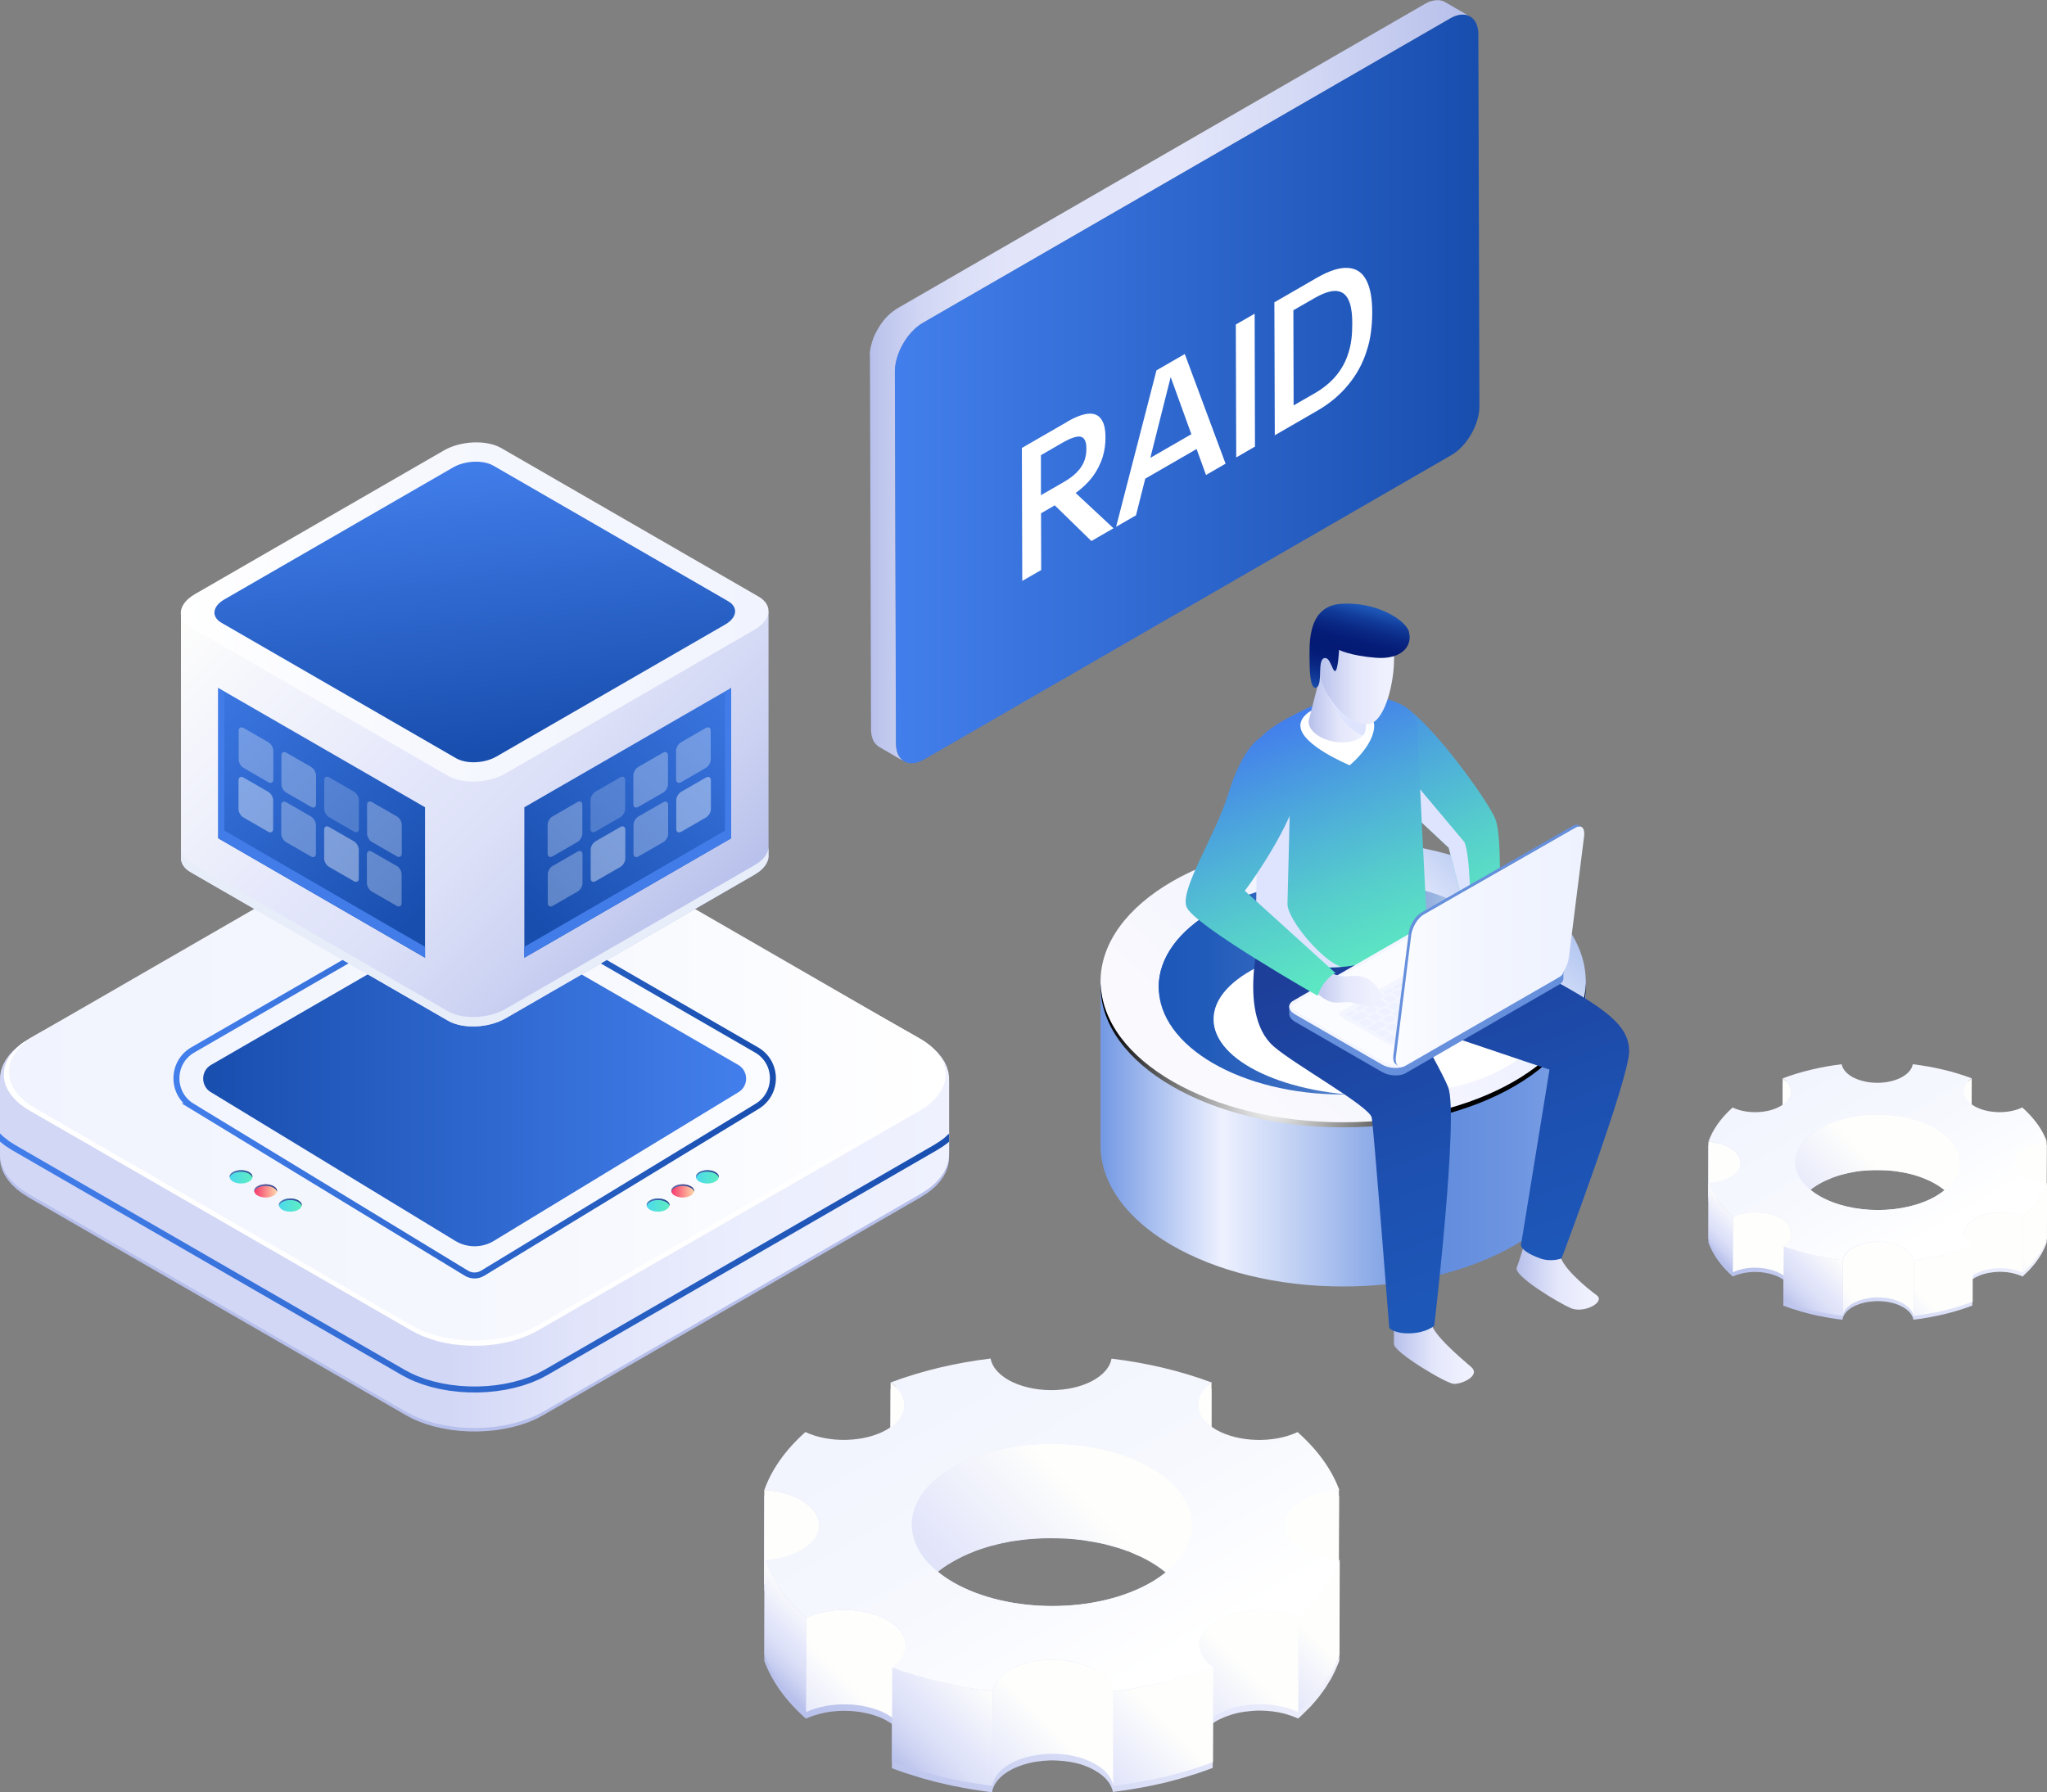 <?xml version="1.0" encoding="UTF-8"?><svg xmlns="http://www.w3.org/2000/svg" width="250" height="218.93" xmlns:xlink="http://www.w3.org/1999/xlink" viewBox="0 0 250 218.93"><rect x="0" y="0" width="250" height="218.93" fill="#808080" stroke="none"/><defs><style>.cls-1{fill:url(#linear-gradient-38);}.cls-1,.cls-2,.cls-3,.cls-4,.cls-5,.cls-6,.cls-7,.cls-8,.cls-9,.cls-10,.cls-11,.cls-12,.cls-13,.cls-14,.cls-15,.cls-16,.cls-17,.cls-18,.cls-19,.cls-20,.cls-21,.cls-22,.cls-23,.cls-24,.cls-25,.cls-26,.cls-27,.cls-28,.cls-29,.cls-30,.cls-31,.cls-32,.cls-33,.cls-34,.cls-35,.cls-36,.cls-37,.cls-38,.cls-39,.cls-40,.cls-41,.cls-42,.cls-43,.cls-44,.cls-45,.cls-46,.cls-47,.cls-48,.cls-49,.cls-50,.cls-51,.cls-52,.cls-53,.cls-54,.cls-55,.cls-56,.cls-57,.cls-58,.cls-59,.cls-60,.cls-61,.cls-62,.cls-63,.cls-64,.cls-65,.cls-66,.cls-67,.cls-68,.cls-69,.cls-70,.cls-71,.cls-72,.cls-73,.cls-74,.cls-75,.cls-76,.cls-77,.cls-78,.cls-79,.cls-80,.cls-81,.cls-82,.cls-83,.cls-84,.cls-85{stroke-width:0px;}.cls-2{fill:url(#linear-gradient-12);}.cls-3{fill:url(#linear-gradient-17);}.cls-4{opacity:.4;}.cls-4,.cls-17,.cls-40,.cls-82{fill:#fff;}.cls-5{fill:url(#linear-gradient-19);}.cls-6{fill:url(#linear-gradient-33);}.cls-7{fill:url(#linear-gradient);}.cls-8{fill:url(#linear-gradient-62);}.cls-9{fill:url(#linear-gradient-57);}.cls-10{fill:url(#linear-gradient-21);}.cls-11{fill:url(#linear-gradient-6);}.cls-12{fill:url(#New_Gradient_Swatch_copy_2);}.cls-86{isolation:isolate;}.cls-13{fill:url(#linear-gradient-42);}.cls-14{fill:url(#linear-gradient-15);}.cls-15{fill:url(#radial-gradient);}.cls-15,.cls-19,.cls-28,.cls-65,.cls-87{mix-blend-mode:multiply;}.cls-16{fill:url(#linear-gradient-11);}.cls-17{opacity:.3;}.cls-18{fill:url(#linear-gradient-5);}.cls-19{fill:url(#linear-gradient-67);}.cls-20,.cls-88,.cls-89{fill:none;}.cls-21{fill:url(#linear-gradient-31);}.cls-22{fill:url(#linear-gradient-71);}.cls-23{fill:url(#linear-gradient-58);}.cls-24{fill:url(#linear-gradient-34);}.cls-25{fill:url(#Radial_Gradient_1);mix-blend-mode:color-dodge;}.cls-26{fill:url(#linear-gradient-41);}.cls-27{fill:url(#linear-gradient-40);}.cls-28{fill:url(#linear-gradient-69);}.cls-29{fill:url(#linear-gradient-66);}.cls-30{fill:url(#linear-gradient-13);}.cls-31{fill:url(#linear-gradient-23);}.cls-88{stroke:url(#linear-gradient-61);}.cls-88,.cls-89{stroke-miterlimit:10;stroke-width:.73px;}.cls-32{fill:#668fdc;}.cls-33{fill:url(#linear-gradient-25);}.cls-34{fill:#e8edfa;}.cls-35{fill:url(#linear-gradient-43);}.cls-36{fill:url(#linear-gradient-16);}.cls-37{fill:url(#linear-gradient-22);}.cls-38{fill:url(#linear-gradient-54);}.cls-39{fill:url(#linear-gradient-55);}.cls-41{fill:url(#linear-gradient-35);}.cls-42{fill:url(#linear-gradient-50);}.cls-43{fill:url(#linear-gradient-32);}.cls-44{fill:url(#linear-gradient-60);}.cls-45{fill:url(#linear-gradient-59);}.cls-46{fill:url(#linear-gradient-20);}.cls-47{fill:url(#linear-gradient-14);}.cls-48{fill:url(#linear-gradient-2);}.cls-49{fill:url(#linear-gradient-52);}.cls-50{fill:url(#linear-gradient-45);}.cls-51{fill:url(#linear-gradient-7);}.cls-52{fill:url(#linear-gradient-39);}.cls-53{fill:url(#linear-gradient-3);}.cls-90{clip-path:url(#clippath);}.cls-54{fill:url(#linear-gradient-9);}.cls-55{fill:url(#linear-gradient-27);}.cls-56{fill:#f4f6ff;}.cls-57{fill:#b7c0eb;}.cls-58{fill:url(#linear-gradient-53);}.cls-59{fill:url(#linear-gradient-65);}.cls-60{fill:url(#linear-gradient-36);}.cls-61{fill:url(#linear-gradient-48);}.cls-62{fill:url(#linear-gradient-49);}.cls-63{fill:url(#linear-gradient-8);}.cls-64{fill:url(#linear-gradient-47);}.cls-65{fill:#dee4fd;}.cls-66{fill:url(#linear-gradient-24);}.cls-67{fill:url(#linear-gradient-26);}.cls-68{fill:url(#linear-gradient-18);}.cls-69{fill:url(#linear-gradient-51);}.cls-70{fill:url(#linear-gradient-30);}.cls-71{fill:url(#linear-gradient-44);}.cls-72{fill:url(#linear-gradient-68);}.cls-73{fill:url(#linear-gradient-29);}.cls-74{fill:url(#linear-gradient-46);}.cls-75{fill:url(#linear-gradient-64);}.cls-76{fill:url(#linear-gradient-28);}.cls-77{fill:url(#linear-gradient-56);}.cls-89{stroke:url(#linear-gradient-63);}.cls-78{fill:url(#linear-gradient-10);}.cls-79{fill:url(#linear-gradient-70);}.cls-80{fill:url(#linear-gradient-4);}.cls-81{fill:#f8faff;}.cls-82{opacity:.2;}.cls-83{fill:#fbfcff;}.cls-84{fill:url(#linear-gradient-37);}.cls-85{fill:#eef1ff;}</style><linearGradient id="linear-gradient" x1="452.56" y1="46.5" x2="525.87" y2="46.5" gradientTransform="translate(632.1) rotate(-180) scale(1 -1)" gradientUnits="userSpaceOnUse"><stop offset="0" stop-color="#b7c0eb"/><stop offset=".3" stop-color="#d5daf5"/><stop offset=".48" stop-color="#e4e7fb"/><stop offset=".76" stop-color="#e2e5fa"/><stop offset=".85" stop-color="#dbdff7"/><stop offset=".92" stop-color="#cfd5f3"/><stop offset=".98" stop-color="#bec6ed"/><stop offset="1" stop-color="#b7c0eb"/></linearGradient><linearGradient id="linear-gradient-2" x1="451.43" y1="47.51" x2="522.81" y2="47.51" gradientTransform="translate(632.1) rotate(-180) scale(1 -1)" gradientUnits="userSpaceOnUse"><stop offset="0" stop-color="#184eae"/><stop offset="1" stop-color="#437fec"/></linearGradient><linearGradient id="linear-gradient-3" x1="-45.44" y1="164.84" x2="-35.67" y2="164.84" gradientTransform="translate(215.68)" gradientUnits="userSpaceOnUse"><stop offset="0" stop-color="#b7c0eb"/><stop offset=".5" stop-color="#e4e7fb"/><stop offset=".88" stop-color="#eff1fe"/></linearGradient><linearGradient id="linear-gradient-4" x1="-30.45" y1="155.5" x2="-20.4" y2="155.5" xlink:href="#linear-gradient-3"/><linearGradient id="linear-gradient-5" x1="-26.17" y1="138.47" x2="32.15" y2="138.47" gradientTransform="translate(160.86)" gradientUnits="userSpaceOnUse"><stop offset="0" stop-color="#759ae4"/><stop offset=".25" stop-color="#eef1ff"/><stop offset=".44" stop-color="#b5c8f1"/><stop offset=".7" stop-color="#628cdd"/><stop offset=".85" stop-color="#6c94e0"/><stop offset="1" stop-color="#7da1e6"/></linearGradient><linearGradient id="linear-gradient-6" x1="5306.59" y1="82.6" x2="5353.52" y2="132.93" gradientTransform="translate(5505.41) rotate(-180) scale(1 -1)" gradientUnits="userSpaceOnUse"><stop offset="0" stop-color="#628cdd"/><stop offset=".08" stop-color="#6890de"/><stop offset=".19" stop-color="#7a9de3"/><stop offset=".31" stop-color="#98b3ea"/><stop offset=".45" stop-color="#c2d1f4"/><stop offset=".58" stop-color="#eef1ff"/><stop offset="1" stop-color="#faf9fe"/></linearGradient><radialGradient id="Radial_Gradient_1" cx="-348.66" cy="309.9" fx="-348.66" fy="309.9" r="27.25" gradientTransform="translate(434.14 -113.76) scale(.8)" gradientUnits="userSpaceOnUse"><stop offset="0" stop-color="#fff"/><stop offset="1" stop-color="#000"/></radialGradient><linearGradient id="New_Gradient_Swatch_copy_2" x1="5320.49" y1="98.18" x2="5355.69" y2="135.93" gradientTransform="translate(5505.41) rotate(-180) scale(1 -1)" gradientUnits="userSpaceOnUse"><stop offset="0" stop-color="#f8faff"/><stop offset=".04" stop-color="#d3ddef"/><stop offset=".12" stop-color="#7997c8"/><stop offset=".2" stop-color="#1a4da0"/><stop offset=".6" stop-color="#14328a"/><stop offset=".65" stop-color="#173a8d"/><stop offset=".73" stop-color="#215298"/><stop offset=".83" stop-color="#327aaa"/><stop offset=".95" stop-color="#49b0c2"/><stop offset="1" stop-color="#54cace"/></linearGradient><linearGradient id="linear-gradient-7" x1="-74.17" y1="120.58" x2="-29.11" y2="120.58" gradientTransform="translate(215.68)" gradientUnits="userSpaceOnUse"><stop offset="0" stop-color="#1d58b9"/><stop offset=".13" stop-color="#215bba"/><stop offset=".26" stop-color="#2e64be"/><stop offset=".4" stop-color="#4374c5"/><stop offset=".54" stop-color="#618ace"/><stop offset=".69" stop-color="#87a6db"/><stop offset=".83" stop-color="#b6c9ea"/><stop offset=".98" stop-color="#edf1fc"/><stop offset="1" stop-color="#f6f8ff"/></linearGradient><linearGradient id="linear-gradient-8" x1="-74.17" y1="114.38" x2="-29.11" y2="114.38" xlink:href="#linear-gradient-7"/><radialGradient id="radial-gradient" cx="9476.81" cy="-2374.18" fx="9476.81" fy="-2374.18" r="19.6" gradientTransform="translate(9869.18 1257.03) rotate(-180) scale(1.02 -.48)" gradientUnits="userSpaceOnUse"><stop offset=".19" stop-color="#628cdd"/><stop offset="1" stop-color="#fff"/></radialGradient><linearGradient id="linear-gradient-9" x1="10446.83" y1="-483.03" x2="10433.23" y2="-448.3" gradientTransform="translate(10626.11 -7.78) rotate(176.86) scale(1 -1)" gradientUnits="userSpaceOnUse"><stop offset="0" stop-color="#437fec"/><stop offset=".28" stop-color="#4ca6dc"/><stop offset=".59" stop-color="#56cdcc"/><stop offset=".84" stop-color="#5ce6c3"/><stop offset="1" stop-color="#5fefc0"/></linearGradient><linearGradient id="linear-gradient-10" x1="10436.93" y1="154.24" x2="10453.57" y2="110.42" gradientTransform="translate(10628.21) rotate(-180) scale(1 -1)" gradientUnits="userSpaceOnUse"><stop offset="0" stop-color="#1d58b9"/><stop offset=".38" stop-color="#1d50b0"/><stop offset=".97" stop-color="#1d3e99"/></linearGradient><linearGradient id="linear-gradient-11" x1="10451" y1="160.3" x2="10468.15" y2="115.12" xlink:href="#linear-gradient-10"/><linearGradient id="linear-gradient-12" x1="10470.67" y1="87.76" x2="10457.07" y2="122.5" gradientTransform="translate(10628.21) rotate(-180) scale(1 -1)" xlink:href="#linear-gradient-9"/><linearGradient id="linear-gradient-13" x1="-55.86" y1="85.36" x2="-48.31" y2="85.36" xlink:href="#linear-gradient-3"/><linearGradient id="linear-gradient-14" x1="-54.67" y1="81.64" x2="-45.42" y2="81.64" xlink:href="#linear-gradient-3"/><linearGradient id="linear-gradient-15" x1="10464.07" y1="85.58" x2="10461.18" y2="74.19" gradientTransform="translate(10628.21) rotate(-180) scale(1 -1)" gradientUnits="userSpaceOnUse"><stop offset="0" stop-color="#1d58b9"/><stop offset="0" stop-color="#1c57b8"/><stop offset=".14" stop-color="#123c9a"/><stop offset=".27" stop-color="#0a2985"/><stop offset=".4" stop-color="#051d78"/><stop offset=".52" stop-color="#041a74"/><stop offset=".64" stop-color="#051d78"/><stop offset=".75" stop-color="#092884"/><stop offset=".87" stop-color="#113a98"/><stop offset=".98" stop-color="#1b53b4"/><stop offset="1" stop-color="#1d58b9"/></linearGradient><linearGradient id="linear-gradient-16" x1="-45.22" y1="115.61" x2="-22.18" y2="115.61" gradientTransform="translate(215.68)" gradientUnits="userSpaceOnUse"><stop offset="0" stop-color="#fbfcff"/><stop offset=".39" stop-color="#f3f6ff"/><stop offset=".99" stop-color="#eef2ff"/></linearGradient><linearGradient id="linear-gradient-17" x1="-55.59" y1="120.82" x2="-47.01" y2="120.82" xlink:href="#linear-gradient-3"/><linearGradient id="linear-gradient-18" x1="10480.46" y1="91.53" x2="10466.86" y2="126.26" gradientTransform="translate(10628.21) rotate(-180) scale(1 -1)" xlink:href="#linear-gradient-9"/><linearGradient id="linear-gradient-19" x1="104.85" y1="216.42" x2="152.03" y2="169.24" gradientUnits="userSpaceOnUse"><stop offset="0" stop-color="#b7c0eb"/><stop offset=".18" stop-color="#ccd2f2"/><stop offset=".38" stop-color="#dde1f8"/><stop offset=".53" stop-color="#e4e7fb"/><stop offset="1" stop-color="#fefefc"/></linearGradient><linearGradient id="linear-gradient-20" x1="-433.99" y1="2488.88" x2="-429.44" y2="2484.33" gradientTransform="translate(900.84 -4164.92) scale(1.75)" xlink:href="#linear-gradient-19"/><linearGradient id="linear-gradient-21" x1="-455.01" y1="2488.44" x2="-451.36" y2="2484.79" gradientTransform="translate(900.84 -4164.92) scale(1.75)" xlink:href="#linear-gradient-19"/><linearGradient id="linear-gradient-22" x1="-427.59" y1="2497.64" x2="-421.16" y2="2491.21" gradientTransform="translate(900.84 -4164.92) scale(1.75)" xlink:href="#linear-gradient-19"/><linearGradient id="linear-gradient-23" x1="-449.32" y1="2501.99" x2="-435.47" y2="2488.13" gradientTransform="translate(900.84 -4164.92) scale(1.75)" xlink:href="#linear-gradient-19"/><linearGradient id="linear-gradient-24" x1="-462.6" y1="2496.59" x2="-458.28" y2="2492.27" gradientTransform="translate(900.84 -4164.92) scale(1.75)" xlink:href="#linear-gradient-19"/><linearGradient id="linear-gradient-25" x1="-427.09" y1="2503.69" x2="-420.33" y2="2496.92" gradientTransform="translate(900.84 -4164.92) scale(1.75)" xlink:href="#linear-gradient-19"/><linearGradient id="linear-gradient-26" x1="92.5" y1="203.27" x2="99.3" y2="196.47" xlink:href="#linear-gradient-19"/><linearGradient id="linear-gradient-27" x1="-432.64" y1="2506.97" x2="-424.92" y2="2499.24" gradientTransform="translate(900.84 -4164.92) scale(1.75)" xlink:href="#linear-gradient-19"/><linearGradient id="linear-gradient-28" x1="-459.01" y1="2506.2" x2="-452.86" y2="2500.04" gradientTransform="translate(900.84 -4164.92) scale(1.75)" xlink:href="#linear-gradient-19"/><linearGradient id="linear-gradient-29" x1="-438.43" y1="2510.45" x2="-430.79" y2="2502.81" gradientTransform="translate(900.84 -4164.92) scale(1.75)" xlink:href="#linear-gradient-19"/><linearGradient id="linear-gradient-30" x1="-446.21" y1="2511.13" x2="-438.46" y2="2503.37" gradientTransform="translate(900.84 -4164.92) scale(1.75)" xlink:href="#linear-gradient-19"/><linearGradient id="linear-gradient-31" x1="109.84" y1="216.12" x2="120.28" y2="205.69" xlink:href="#linear-gradient-19"/><linearGradient id="linear-gradient-32" x1="-357.06" y1="1912.44" x2="-340.13" y2="1941.76" gradientTransform="translate(641.74 -2651.19) scale(1.47)" gradientUnits="userSpaceOnUse"><stop offset="0" stop-color="#f1f4fe"/><stop offset=".58" stop-color="#f6f8fe"/><stop offset="1" stop-color="#fff"/></linearGradient><linearGradient id="linear-gradient-33" x1="215.42" y1="159.73" x2="243.19" y2="131.95" xlink:href="#linear-gradient-19"/><linearGradient id="linear-gradient-34" x1="-379.68" y1="2465" x2="-377" y2="2462.32" gradientTransform="translate(900.84 -4164.92) scale(1.75)" xlink:href="#linear-gradient-19"/><linearGradient id="linear-gradient-35" x1="-392.05" y1="2464.74" x2="-389.91" y2="2462.59" gradientTransform="translate(900.84 -4164.92) scale(1.75)" xlink:href="#linear-gradient-19"/><linearGradient id="linear-gradient-36" x1="-375.91" y1="2470.16" x2="-372.12" y2="2466.37" gradientTransform="translate(900.84 -4164.92) scale(1.75)" xlink:href="#linear-gradient-19"/><linearGradient id="linear-gradient-37" x1="-388.71" y1="2472.72" x2="-380.55" y2="2464.56" gradientTransform="translate(900.84 -4164.92) scale(1.75)" xlink:href="#linear-gradient-19"/><linearGradient id="linear-gradient-38" x1="-396.53" y1="2469.54" x2="-393.98" y2="2466.99" gradientTransform="translate(900.84 -4164.92) scale(1.75)" xlink:href="#linear-gradient-19"/><linearGradient id="linear-gradient-39" x1="-375.62" y1="2473.72" x2="-371.63" y2="2469.73" gradientTransform="translate(900.84 -4164.92) scale(1.75)" xlink:href="#linear-gradient-19"/><linearGradient id="linear-gradient-40" x1="208.14" y1="151.98" x2="212.14" y2="147.98" xlink:href="#linear-gradient-19"/><linearGradient id="linear-gradient-41" x1="-378.89" y1="2475.65" x2="-374.34" y2="2471.1" gradientTransform="translate(900.84 -4164.92) scale(1.75)" xlink:href="#linear-gradient-19"/><linearGradient id="linear-gradient-42" x1="-394.41" y1="2475.2" x2="-390.79" y2="2471.57" gradientTransform="translate(900.84 -4164.92) scale(1.75)" xlink:href="#linear-gradient-19"/><linearGradient id="linear-gradient-43" x1="-382.29" y1="2477.7" x2="-377.8" y2="2473.2" gradientTransform="translate(900.84 -4164.92) scale(1.75)" xlink:href="#linear-gradient-19"/><linearGradient id="linear-gradient-44" x1="-386.88" y1="2478.1" x2="-382.31" y2="2473.53" gradientTransform="translate(900.84 -4164.92) scale(1.75)" xlink:href="#linear-gradient-19"/><linearGradient id="linear-gradient-45" x1="218.35" y1="159.55" x2="224.5" y2="153.4" xlink:href="#linear-gradient-19"/><linearGradient id="linear-gradient-46" x1="-285.09" y1="1888.38" x2="-275.12" y2="1905.64" xlink:href="#linear-gradient-32"/><linearGradient id="linear-gradient-47" x1="1062.68" y1="150.63" x2="1178.59" y2="150.63" gradientTransform="translate(1178.59) rotate(-180) scale(1 -1)" gradientUnits="userSpaceOnUse"><stop offset="0" stop-color="#eff1fe"/><stop offset=".21" stop-color="#ebeefd"/><stop offset=".38" stop-color="#e2e5fa"/><stop offset=".53" stop-color="#d2d7f6"/></linearGradient><linearGradient id="linear-gradient-48" x1="1177.51" y1="130.92" x2="1063.77" y2="130.92" gradientTransform="translate(1178.59) rotate(-180) scale(1 -1)" xlink:href="#linear-gradient-32"/><linearGradient id="linear-gradient-49" x1="1356.38" y1="147.21" x2="1359.18" y2="147.21" gradientTransform="translate(1393.24) rotate(-180) scale(1 -1)" gradientUnits="userSpaceOnUse"><stop offset="0" stop-color="#5fefc0"/><stop offset=".13" stop-color="#5cebc6"/><stop offset="1" stop-color="#4cd9ed"/></linearGradient><linearGradient id="linear-gradient-50" x1="1356.38" y1="146.85" x2="1359.17" y2="146.85" gradientTransform="translate(1393.24) rotate(-180) scale(1 -1)" gradientUnits="userSpaceOnUse"><stop offset="0" stop-color="#2a3991"/><stop offset="1" stop-color="#5475b4"/></linearGradient><linearGradient id="linear-gradient-51" x1="1359.39" y1="145.48" x2="1362.19" y2="145.48" gradientTransform="translate(1393.24) rotate(-180) scale(1 -1)" gradientUnits="userSpaceOnUse"><stop offset="0" stop-color="#fedaab"/><stop offset=".51" stop-color="#fa878a"/><stop offset="1" stop-color="#f7366b"/></linearGradient><linearGradient id="linear-gradient-52" x1="1359.39" y1="145.12" x2="1362.19" y2="145.12" xlink:href="#linear-gradient-50"/><linearGradient id="linear-gradient-53" x1="1362.4" y1="143.75" x2="1365.2" y2="143.75" xlink:href="#linear-gradient-49"/><linearGradient id="linear-gradient-54" x1="1362.4" y1="143.39" x2="1365.2" y2="143.39" xlink:href="#linear-gradient-50"/><linearGradient id="linear-gradient-55" x1="1311.47" x2="1314.26" xlink:href="#linear-gradient-49"/><linearGradient id="linear-gradient-56" x1="1311.47" x2="1314.26" xlink:href="#linear-gradient-50"/><linearGradient id="linear-gradient-57" x1="1308.45" x2="1311.25" xlink:href="#linear-gradient-51"/><linearGradient id="linear-gradient-58" x1="1308.46" y1="145.12" x2="1311.25" y2="145.12" xlink:href="#linear-gradient-50"/><linearGradient id="linear-gradient-59" x1="1305.44" y1="143.75" x2="1308.24" y2="143.75" xlink:href="#linear-gradient-49"/><linearGradient id="linear-gradient-60" x1="1305.44" y1="143.39" x2="1308.24" y2="143.39" xlink:href="#linear-gradient-50"/><clipPath id="clippath"><polygon class="cls-20" points="112.43 109.45 113.2 109.94 113.89 110.47 114.48 111.03 114.97 111.62 115.36 112.22 115.64 112.84 115.83 113.46 115.91 114.1 115.91 141.39 115.89 142.02 115.78 142.66 115.56 143.28 115.24 143.89 114.82 144.49 114.3 145.07 113.68 145.62 113.2 145.98 112.43 146.46 66.37 173.05 65.53 173.5 64.6 173.9 63.63 174.24 62.62 174.52 61.57 174.74 60.5 174.91 59.42 175.01 58.32 175.06 57.22 175.05 56.13 174.98 55.05 174.86 53.99 174.67 52.95 174.43 51.95 174.13 51 173.77 50.38 173.5 49.54 173.05 3.48 146.46 2.71 145.97 2.02 145.44 1.43 144.88 .94 144.29 .55 143.69 .27 143.07 .08 142.45 0 141.81 0 114.52 .02 113.89 .13 113.25 .35 112.63 .67 112.02 1.09 111.42 1.61 110.84 2.23 110.29 2.71 109.93 3.74 109.33 112.43 109.45"/></clipPath><linearGradient id="linear-gradient-61" x1="1275.05" y1="135.78" x2="1395.51" y2="135.78" gradientTransform="translate(1393.24) rotate(-180) scale(1 -1)" xlink:href="#linear-gradient-2"/><linearGradient id="linear-gradient-62" x1="1368.42" y1="132.28" x2="1302.11" y2="132.28" gradientTransform="translate(1393.24) rotate(-180) scale(1 -1)" xlink:href="#linear-gradient-2"/><linearGradient id="linear-gradient-63" x1="1298.47" y1="132.23" x2="1372.06" y2="132.23" gradientTransform="translate(1393.24) rotate(-180) scale(1 -1)" xlink:href="#linear-gradient-2"/><linearGradient id="linear-gradient-64" x1="-19550.44" y1="244.56" x2="-19550.44" y2="244.56" gradientTransform="translate(19572.53 -142.52)" gradientUnits="userSpaceOnUse"><stop offset="0" stop-color="#f3f4fb"/><stop offset=".44" stop-color="#f3f4fb"/><stop offset=".57" stop-color="#e2e4f6"/><stop offset="1" stop-color="#e2e4f6"/></linearGradient><linearGradient id="linear-gradient-65" x1="-19488.99" y1="258.21" x2="-19540.18" y2="207.02" gradientTransform="translate(19572.53 -142.52)" xlink:href="#linear-gradient-19"/><linearGradient id="linear-gradient-66" x1="-19521.61" y1="254.66" x2="-19553.47" y2="222.81" gradientTransform="translate(19572.53 -142.52)" xlink:href="#linear-gradient-2"/><linearGradient id="linear-gradient-67" x1="-19548.52" y1="-23794.68" x2="-19549.25" y2="-23774.36" gradientTransform="translate(19588 -1107.12) rotate(49.11) scale(1.53 -.65) skewX(-26.33)" gradientUnits="userSpaceOnUse"><stop offset="0" stop-color="#427ce8"/><stop offset=".52" stop-color="#2b64c7"/><stop offset="1" stop-color="#1951ad"/></linearGradient><linearGradient id="linear-gradient-68" x1="-13668.22" y1="254.66" x2="-13700.07" y2="222.81" gradientTransform="translate(-13603.18 -142.52) rotate(-180) scale(1 -1)" xlink:href="#linear-gradient-2"/><linearGradient id="linear-gradient-69" x1="-13695.12" y1="-17035.76" x2="-13695.86" y2="-17015.44" gradientTransform="translate(-13618.66 -1107.12) rotate(130.89) scale(1.53 .65) skewX(-26.33)" xlink:href="#linear-gradient-67"/><linearGradient id="linear-gradient-70" x1="12080.69" y1="74.75" x2="12152.47" y2="74.75" gradientTransform="translate(12174.55) rotate(-180) scale(1 -1)" xlink:href="#linear-gradient-32"/><linearGradient id="linear-gradient-71" x1="2450.75" y1="10864.62" x2="2391.58" y2="10852.52" gradientTransform="translate(14249.1 -4270.7) rotate(30) skewX(-49.11)" xlink:href="#linear-gradient-2"/></defs><g class="cls-86"><g id="Layer_1"><g class="cls-86"><path class="cls-7" d="m106.23,43.42c0-.06,0-.11,0-.17,0-.06,0-.11.01-.17,0-.06.01-.11.02-.17,0-.06.02-.12.02-.17,0,0,0,0,0,0,0,0,0,0,0,0,0-.06.02-.11.03-.17.01-.06.02-.12.04-.18.01-.06.03-.12.04-.18.02-.06.03-.12.05-.18.01-.05.03-.09.04-.14,0,0,0,0,0-.01,0,0,0-.02,0-.03.02-.06.04-.12.06-.18.02-.06.04-.12.06-.18.02-.06.04-.11.06-.17.02-.06.04-.11.07-.17.02-.04.04-.08.05-.12,0,0,0,0,0,0,0-.01,0-.02.01-.03.02-.06.05-.11.08-.17.03-.06.06-.12.09-.18.03-.07.07-.14.11-.21.04-.07.08-.14.12-.21,0-.01.02-.03.02-.04,0-.02.02-.03.03-.05.08-.14.17-.27.25-.41.07-.1.14-.2.21-.3,0,0,0,0,0,0h0c.05-.07.1-.14.15-.2.04-.06.09-.11.13-.16.04-.05.09-.1.13-.15.04-.05.09-.1.13-.15,0,0,.02-.02.02-.02,0,0,0,0,.01-.01.04-.04.07-.07.11-.11.05-.05.1-.1.14-.14.05-.05.1-.09.15-.14.05-.05.1-.09.15-.13.02-.02.05-.04.08-.06,0,0,.01,0,.02-.01.02-.02.04-.03.06-.05.05-.04.1-.08.15-.11.05-.04.1-.07.15-.11.05-.03.1-.06.14-.1.05-.03.1-.06.14-.09.01,0,.02-.01.03-.02L174.04.47s.07-.04.11-.06c.05-.03.09-.05.14-.07s.09-.04.14-.07c.05-.02.09-.04.14-.06.05-.02.09-.04.14-.05,0,0,.02,0,.03,0,0,0,0,0,.01,0,.03-.01.07-.02.1-.03.05-.01.09-.03.14-.04.05-.01.09-.02.14-.03.05,0,.1-.02.15-.02.03,0,.07,0,.1-.01,0,0,.01,0,.02,0,.01,0,.02,0,.03,0,.05,0,.11,0,.16,0,.06,0,.12,0,.18,0,.07,0,.13.02.2.03,0,0,0,0,0,0,0,0,0,0,0,0,.08.02.15.04.23.06.1.03.19.08.28.13l3.07,1.78c-.15-.09-.32-.15-.5-.19,0,0,0,0,0,0-.18-.04-.37-.05-.58-.03,0,0-.01,0-.02,0-.2.02-.41.06-.63.14,0,0,0,0-.01,0-.22.08-.45.18-.69.32l-64.4,37.18c-.23.13-.46.29-.68.47,0,0-.01,0-.02.01-.22.18-.43.37-.63.59,0,0,0,0-.01.01-.2.22-.4.45-.58.69,0,0,0,0,0,0-.18.24-.34.49-.49.76,0,.01-.01.03-.02.04-.15.26-.28.53-.4.8,0,0,0,0,0,.01-.12.28-.22.56-.31.84,0,0,0,0,0,.01-.08.28-.15.57-.2.85,0,0,0,0,0,0-.04.28-.07.56-.07.84l.13,45.44c0,.27.03.51.07.74,0,0,0,.01,0,.02.05.22.11.43.19.61,0,0,0,0,0,.01.07.15.16.28.26.4.03.04.06.08.1.12.11.12.24.23.38.31l-3.07-1.78c-.14-.08-.26-.19-.38-.31-.03-.04-.06-.08-.1-.12-.04-.05-.09-.1-.12-.15-.05-.07-.09-.15-.13-.24,0,0,0,0,0-.01,0,0,0,0,0-.01-.03-.06-.05-.11-.07-.17-.02-.06-.04-.12-.06-.18-.02-.06-.03-.12-.05-.18,0-.02,0-.05-.02-.08,0,0,0-.01,0-.02,0-.02-.01-.05-.01-.07,0-.05-.02-.11-.02-.16,0-.05-.01-.11-.02-.17,0-.05,0-.11-.01-.16,0-.05,0-.11,0-.17,0,0,0,0,0,0l-.13-45.44c0-.05,0-.1,0-.16Z"/><path class="cls-48" d="m112.71,39.43c-1.89,1.09-3.42,3.75-3.42,5.93l.13,45.44c0,2.18,1.55,3.06,3.44,1.97l64.4-37.18c1.89-1.09,3.42-3.75,3.42-5.93l-.13-45.44c0-2.18-1.55-3.06-3.44-1.97l-64.4,37.18Z"/></g><path class="cls-40" d="m127.13,60.5v-4.9s2.63-1.52,2.63-1.52c.73-.42,1.33-.67,1.79-.74s.77.08.95.44c.12.22.18.57.18,1.02,0,.48-.06.93-.21,1.38-.18.53-.48,1.02-.93,1.48-.43.46-1.03.89-1.77,1.31l-2.64,1.52m3.22-8.97l-5.55,3.2.05,16.24,2.31-1.33-.02-6.93,1.68-.97,4.47,4.36,2.7-1.56-4.62-4.31c.84-.61,1.51-1.25,2.07-1.99.54-.73.96-1.54,1.25-2.47.22-.75.33-1.54.32-2.4,0-.81-.12-1.45-.37-1.91-.62-1.25-2.06-1.23-4.3.06"/><path class="cls-40" d="m140.49,55.93l2.47-9.81.03-.02,2.51,6.94-5.01,2.89m4.2-12.68l-3.45,1.99-4.93,19.11,2.43-1.4,1.13-4.48,6.27-3.62,1.15,3.17,2.39-1.38-4.98-13.39"/><polyline class="cls-40" points="153.23 38.32 150.93 39.64 150.98 55.88 153.27 54.55 153.23 38.32"/><path class="cls-40" d="m157.99,49.52l-.03-11.62,2.54-1.46c1.08-.62,1.97-.93,2.66-.9.68.04,1.19.38,1.51,1.05.17.34.29.73.36,1.21.09.48.12,1.07.12,1.78s-.03,1.33-.11,1.91c-.07.56-.19,1.1-.36,1.62-.31,1.03-.82,1.96-1.5,2.78-.69.83-1.57,1.55-2.65,2.17l-2.54,1.46m2.84-15.59l-5.19,3,.05,16.24,5.19-3c1.51-.87,2.79-1.94,3.81-3.2,1.02-1.24,1.77-2.63,2.24-4.16.24-.72.4-1.46.5-2.21.1-.75.16-1.56.16-2.44,0-1.69-.23-2.97-.69-3.87-.48-.98-1.24-1.5-2.26-1.56-1.02-.08-2.3.33-3.81,1.2"/><path class="cls-53" d="m170.24,160.94v3.23c0,1.03,6.33,4.79,7.27,4.87.95.09,3.4-.99,2.15-2.07-1.25-1.08-4.91-4.14-4.91-5.56s-4.52-.47-4.52-.47Z"/><path class="cls-80" d="m186.43,151.03s-.78,2.78-1.19,3.8c-.41,1.02,5,4.26,6.59,4.96,1.59.7,4.33-.74,3.15-1.59-1.19-.86-4.67-3.73-4.47-5.24.2-1.51-4.09-1.92-4.09-1.92Z"/><path class="cls-18" d="m193.66,119.79h-59.25v20.11c0,9.53,13.26,17.25,29.63,17.25s29.63-7.72,29.63-17.25v-20.11Z"/><ellipse class="cls-11" cx="164.04" cy="119.91" rx="29.63" ry="17.25"/><path class="cls-25" d="m164.04,137.09c-16.18,0-29.33-7.56-29.61-16.94,0,.1-.01.21-.01.31,0,9.53,13.26,17.25,29.63,17.25s29.63-7.72,29.63-17.25c0-.1-.01-.21-.01-.31-.28,9.39-13.43,16.94-29.61,16.94Z"/><ellipse class="cls-12" cx="164.04" cy="120.58" rx="20.03" ry="11.66"/><ellipse class="cls-51" cx="164.04" cy="120.58" rx="22.53" ry="13.12"/><path class="cls-63" d="m164.04,108.89c12.03,0,21.82,5.49,22.47,12.4.02-.24.06-.47.06-.72,0-7.25-10.09-13.12-22.53-13.12s-22.53,5.87-22.53,13.12c0,.24.04.48.06.72.64-6.91,10.44-12.4,22.47-12.4Z"/><ellipse class="cls-15" cx="168.27" cy="124.5" rx="20.06" ry="9.35"/><path class="cls-54" d="m170.8,86.09c2.75.44,10.79,11.4,11.83,13.96,1.04,2.56.3,14.7.3,14.7,0,0,.19-.47-.95.02-2.19.94-1.69,1.75-1.69,1.75l-3.36-12.96-8.54-7.97s-.34-9.94,2.41-9.5Z"/><path class="cls-65" d="m178.86,102.88c.68,1.68.75,7.22.72,10.9l-2.65-10.23-8.54-7.97s-.11-2.15.29-4.83"/><path class="cls-78" d="m173.14,112.34s11.12,4.33,17.58,7.93c6.46,3.6,8.22,5.53,8.25,8.13.04,3.26-8.25,25.32-8.25,25.32,0,0-1.25.49-2.62,0-2.96-1.07-2.29-1.96-2.29-1.96l3.43-21.1-28.37-9.57,12.27-8.75Z"/><path class="cls-16" d="m166.93,114.99s8.86,15,9.94,17.83c1.3,3.42-1.7,29.12-1.7,29.12,0,0-.93.86-2.92.93-1.99.07-2.58-.66-2.58-.66,0,0-1.89-24.29-2.14-25.68-.25-1.39-9.44-6.48-11.99-8.72-4.75-4.17-1.23-15.45-1.23-15.45l12.62,2.64Z"/><path class="cls-2" d="m173.09,88.52c.07,3.02,1.19,24.48,1.19,24.48,0,0-2.39,3.23-7.69,4.66-5.93,1.6-13.14-1-13.14-1,0,0,.17-8.14.22-13.8.05-5.52-.49-9.54-.13-11.91.2-1.32,3.07-3.09,7.48-5.08,4.42-1.99,12-.59,12.07,2.65Z"/><path class="cls-40" d="m158.82,88.65c0,2.36,6.02,4.83,6.02,4.83,0,0,2.99-2.43,2.99-4.83,0-1.43-2.02-2.59-4.51-2.59s-4.51,1.16-4.51,2.59Z"/><path class="cls-81" d="m182.63,113.59s.96,1.96,1.27,2.63c.32.68.26,3.8-.68,4.5-.94.69-2.93-1.84-2.93-1.84l-.38-4.38,2.72-.91Z"/><path class="cls-30" d="m167.36,82.28c.15-.93-1.01-1.9-2.6-2.18-1.59-.28-3.02.25-3.19,1.17h0s-1.72,6.7-1.73,6.7c-.2,1.12,1.2,2.3,3.12,2.63,1.92.34,3.63-.3,3.83-1.42,0,0,.57-6.91.57-6.91h0Z"/><path class="cls-65" d="m162.18,84.63c-.28-1.02-.4-2.57-.21-4.02.56-.49,1.62-.71,2.78-.51,1.59.28,2.75,1.25,2.6,2.18h0s-.56,6.9-.57,6.91c-.04.25-.17.46-.35.66-2.06-.88-3.77-3.43-4.27-5.21Z"/><path class="cls-47" d="m169.78,77.6c1.3,2.6-.18,10.93-2.82,10.87-2.64-.06-5.05-3.36-5.65-5.53-.6-2.16-.48-6.67,1.86-7.69,2.34-1.02,5.29-.3,6.61,2.34Z"/><path class="cls-14" d="m172.07,77.17c.48,1.76-.9,3.42-4.02,3.18-3.12-.24-4.51-.96-4.51-.96,0,0-.12,2.52-.48,2.58-.36.06-.6-1.86-1.38-1.56s-.16,3.04-.82,3.52c-.66.48-.92-1.12-.92-3.04s-.42-6.83,3.84-7.13c4.26-.3,7.89,1.95,8.29,3.4Z"/><path class="cls-32" d="m171.69,131.08l18.75-10.82c.33-.19.49-.44.5-.71v-.93c0-.32-.25.24-.71-.03l-10.64-6.14c-.85-.49-2.15-.55-2.89-.12l-18.75,10.82c-.25.14-.43-.46-.49-.27-.02.06,0,.91,0,.98,0,.33.23.68.71.96l10.64,6.14c.85.49,2.15.55,2.89.12Z"/><path class="cls-56" d="m171.69,130.17l18.75-10.82c.74-.43.65-1.17-.21-1.67l-10.64-6.14c-.85-.49-2.15-.55-2.89-.12l-18.75,10.82c-.74.43-.65,1.17.21,1.67l10.64,6.14c.85.49,2.15.55,2.89.12Z"/><path class="cls-83" d="m170.44,130.09c.42,0,.8-.08,1.07-.24l18.75-10.82c.12-.07.31-.21.31-.4s-.19-.43-.52-.62l-10.64-6.14c-.39-.23-.92-.36-1.45-.36-.42,0-.8.08-1.07.24l-18.75,10.82c-.12.07-.31.21-.31.4s.19.43.52.62l10.64,6.14c.39.23.92.36,1.45.36Z"/><path class="cls-56" d="m170.76,127.6l15.22-8.79c.3-.18.27-.48-.09-.69l-5.72-3.3c-.35-.2-.88-.23-1.19-.05l-15.22,8.79c-.3.18-.27.48.09.69l5.72,3.3c.35.2.88.23,1.19.05Z"/><path class="cls-85" d="m179.85,115.21c-.12-.07-.32-.07-.45,0l-.98.56c-.12.07-.12.19,0,.26.12.07.32.07.45,0l.98-.56c.12-.07.12-.19,0-.26Zm-1.67.96c-.12-.07-.32-.07-.45,0l-.46.27c-.12.07-.12.19,0,.26.12.07.32.07.45,0l.46-.27c.12-.07.12-.19,0-.26Zm-1.16.67c-.12-.07-.32-.07-.45,0l-.46.27c-.12.07-.12.19,0,.26s.32.07.45,0l.46-.27c.12-.07.12-.19,0-.26Zm-1.16.67c-.12-.07-.32-.07-.45,0l-.46.27c-.12.07-.12.19,0,.26.12.07.32.07.45,0l.46-.27c.12-.07.12-.19,0-.26Zm-1.16.67c-.12-.07-.32-.07-.45,0l-.46.27c-.12.07-.12.19,0,.26.12.07.32.07.45,0l.46-.27c.12-.07.12-.19,0-.26Zm-1.16.67c-.12-.07-.32-.07-.45,0l-.46.27c-.12.07-.12.19,0,.26.12.07.32.07.45,0l.46-.27c.12-.07.12-.19,0-.26Zm-1.16.67c-.12-.07-.32-.07-.45,0l-.46.27c-.12.07-.12.19,0,.26.12.07.32.07.45,0l.46-.27c.12-.07.12-.19,0-.26Zm-1.16.67c-.12-.07-.32-.07-.45,0l-.46.27c-.12.07-.12.19,0,.26.12.07.32.07.45,0l.46-.27c.12-.07.12-.19,0-.26Zm-1.16.67c-.12-.07-.32-.07-.45,0l-.46.27c-.12.07-.12.19,0,.26.12.07.32.07.45,0l.46-.27c.12-.07.12-.19,0-.26Zm-1.16.67c-.12-.07-.32-.07-.45,0l-.46.27c-.12.07-.12.19,0,.26.12.07.32.07.45,0l.46-.27c.12-.07.12-.19,0-.26Zm-1.16.67c-.12-.07-.32-.07-.45,0l-.46.27c-.12.07-.12.19,0,.26.12.07.32.07.45,0l.46-.27c.12-.07.12-.19,0-.26Zm-1.16.67c-.12-.07-.32-.07-.45,0l-.46.27c-.12.07-.12.19,0,.26.12.07.32.07.45,0l.46-.27c.12-.07.12-.19,0-.26Zm-1.18.68c-.12-.07-.32-.07-.45,0l-.46.27c-.12.07-.12.19,0,.26.12.07.32.07.45,0l.46-.27c.12-.07.12-.19,0-.26Zm15.46-7.72l-.4-.23c-.14-.08-.37-.08-.51,0l-.4.23c-.14.08-.14.21,0,.29l.4.23c.14.08.37.08.51,0l.4-.23c.14-.08.14-.21,0-.29Zm-1.56,1.19l.4-.23c.14-.08.14-.21,0-.29l-.4-.23c-.14-.08-.37-.08-.51,0l-.4.23c-.14.08-.14.21,0,.29l.4.23c.14.08.37.08.51,0Zm-.76.14l-.4-.23c-.14-.08-.37-.08-.51,0l-.4.23c-.14.08-.14.21,0,.29l.4.23c.14.08.37.08.51,0l.4-.23c.14-.08.14-.21,0-.29Zm-1.16.67l-.4-.23c-.14-.08-.37-.08-.51,0l-.4.23c-.14.08-.14.21,0,.29l.4.23c.14.08.37.08.51,0l.4-.23c.14-.08.14-.21,0-.29Zm-2.47.96l.4.23c.14.08.37.08.51,0l.4-.23c.14-.08.14-.21,0-.29l-.4-.23c-.14-.08-.37-.08-.51,0l-.4.23c-.14.08-.14.21,0,.29Zm-1.16.67l.4.23c.14.08.37.08.51,0l.4-.23c.14-.08.14-.21,0-.29l-.4-.23c-.14-.08-.37-.08-.51,0l-.4.23c-.14.08-.14.21,0,.29Zm-1.16.67l.4.23c.14.08.37.08.51,0l.4-.23c.14-.08.14-.21,0-.29l-.4-.23c-.14-.08-.37-.08-.51,0l-.4.23c-.14.08-.14.21,0,.29Zm-1.16.67l.4.23c.14.08.37.08.51,0l.4-.23c.14-.08.14-.21,0-.29l-.4-.23c-.14-.08-.37-.08-.51,0l-.4.23c-.14.08-.14.21,0,.29Zm-1.16.67l.4.23c.14.08.37.08.51,0l.4-.23c.14-.08.14-.21,0-.29l-.4-.23c-.14-.08-.37-.08-.51,0l-.4.23c-.14.08-.14.21,0,.29Zm-1.16.67l.4.23c.14.08.37.08.51,0l.4-.23c.14-.08.14-.21,0-.29l-.4-.23c-.14-.08-.37-.08-.51,0l-.4.23c-.14.08-.14.21,0,.29Zm.15.37l-.4-.23c-.14-.08-.37-.08-.51,0l-.4.23c-.14.08-.14.21,0,.29l.4.23c.14.08.37.08.51,0l.4-.23c.14-.08.14-.21,0-.29Zm-2.47.96l.4.23c.14.08.37.08.51,0l.4-.23c.14-.08.14-.21,0-.29l-.4-.23c-.14-.08-.37-.08-.51,0l-.4.23c-.14.08-.14.21,0,.29Zm-1.69.98l.4.23c.14.08.37.08.51,0l.91-.53c.14-.08.14-.21,0-.29l-.4-.23c-.14-.08-.37-.08-.51,0l-.91.53c-.14.08-.14.21,0,.29Zm16.8-8l-.4-.23c-.14-.08-.37-.08-.51,0l-.91.53c-.14.08-.14.21,0,.29l.4.23c.14.08.37.08.51,0l.91-.53c.14-.08.14-.21,0-.29Zm-1.67.96l-.4-.23c-.14-.08-.37-.08-.51,0l-.4.23c-.14.08-.14.21,0,.29l.4.23c.14.08.37.08.51,0l.4-.23c.14-.08.14-.21,0-.29Zm-1.16.96c.14-.08.14-.21,0-.29l-.4-.23c-.14-.08-.37-.08-.51,0l-.4.23c-.14.08-.14.21,0,.29l.4.23c.14.08.37.08.51,0l.4-.23Zm-1.16.67c.14-.08.14-.21,0-.29l-.4-.23c-.14-.08-.37-.08-.51,0l-.4.23c-.14.08-.14.21,0,.29l.4.23c.14.08.37.08.51,0l.4-.23Zm-2.06.15l-.4.23c-.14.08-.14.21,0,.29l.4.23c.14.08.37.08.51,0l.4-.23c.14-.08.14-.21,0-.29l-.4-.23c-.14-.08-.37-.08-.51,0Zm-1.13.65l-.45.26c-.13.07-.13.19,0,.27l.45.26c.13.07.33.07.46,0l.45-.26c.13-.07.13-.19,0-.27l-.45-.26c-.13-.07-.33-.07-.46,0Zm-1.16.67l-.45.26c-.13.07-.13.19,0,.27l.45.26c.13.07.33.07.46,0l.45-.26c.13-.07.13-.19,0-.27l-.45-.26c-.13-.07-.33-.07-.46,0Zm-1.16.67l-.45.26c-.13.07-.13.19,0,.27l.45.26c.13.07.33.07.46,0l.45-.26c.13-.07.13-.19,0-.27l-.45-.26c-.13-.07-.33-.07-.46,0Zm-1.16.67l-.45.26c-.13.07-.13.19,0,.27l.45.26c.13.07.33.07.46,0l.45-.26c.13-.07.13-.19,0-.27l-.45-.26c-.13-.07-.33-.07-.46,0Zm-1.16.67l-.45.26c-.13.07-.13.19,0,.27l.45.26c.13.07.33.07.46,0l.45-.26c.13-.07.13-.19,0-.27l-.45-.26c-.13-.07-.33-.07-.46,0Zm-.7,1.45l.45-.26c.13-.07.13-.19,0-.27l-.45-.26c-.13-.07-.33-.07-.46,0l-.45.26c-.13.07-.13.19,0,.27l.45.26c.13.07.33.07.46,0Zm-1.16.67l.45-.26c.13-.07.13-.19,0-.27l-.45-.26c-.13-.07-.33-.07-.46,0l-.45.26c-.13.07-.13.19,0,.27l.45.26c.13.07.33.07.46,0Zm-2.09.42l.45.26c.13.07.33.07.46,0l.45-.26c.13-.07.13-.19,0-.27l-.45-.26c-.13-.07-.33-.07-.46,0l-.45.26c-.13.07-.13.19,0,.27Zm16.85-7.98l-.45-.26c-.13-.07-.33-.07-.46,0l-1.45.84c-.13.07-.13.19,0,.27l.45.26c.13.07.33.07.46,0l1.45-.84c.13-.07.13-.19,0-.27Zm-2.16,1.25l-.45-.26c-.13-.07-.33-.07-.46,0l-.45.26c-.13.07-.13.19,0,.27l.45.26c.13.07.33.07.46,0l.45-.26c.13-.07.13-.19,0-.27Zm-1.16.67l-.45-.26c-.13-.07-.33-.07-.46,0l-.45.26c-.13.07-.13.19,0,.27l.45.26c.13.07.33.07.46,0l.45-.26c.13-.07.13-.19,0-.27Zm-1.16.67l-.45-.26c-.13-.07-.33-.07-.46,0l-.45.26c-.13.07-.13.19,0,.27l.45.26c.13.07.33.07.46,0l.45-.26c.13-.07.13-.19,0-.27Zm-1.61,1.19l.45-.26c.13-.07.13-.19,0-.27l-.45-.26c-.13-.07-.33-.07-.46,0l-.45.26c-.13.07-.13.19,0,.27l.45.26c.13.07.33.07.46,0Zm-1.16.67l.45-.26c.13-.07.13-.19,0-.27l-.45-.26c-.13-.07-.33-.07-.46,0l-.45.26c-.13.07-.13.19,0,.27l.45.26c.13.07.33.07.46,0Zm-1.16.67l.45-.26c.13-.07.13-.19,0-.27l-.45-.26c-.13-.07-.33-.07-.46,0l-.45.26c-.13.07-.13.19,0,.27l.45.26c.13.07.33.07.46,0Zm-1.16.67l.45-.26c.13-.07.13-.19,0-.27l-.45-.26c-.13-.07-.33-.07-.46,0l-.45.26c-.13.07-.13.19,0,.27l.45.26c.13.07.33.07.46,0Zm-1.16.67l.45-.26c.13-.07.13-.19,0-.27l-.45-.26c-.13-.07-.33-.07-.46,0l-.45.26c-.13.07-.13.19,0,.27l.45.26c.13.07.33.07.46,0Zm-1.16.67l.45-.26c.13-.07.13-.19,0-.27l-.45-.26c-.13-.07-.33-.07-.46,0l-.45.26c-.13.07-.13.19,0,.27l.45.26c.13.07.33.07.46,0Zm-.71.14l-.45-.26c-.13-.07-.33-.07-.46,0l-.45.26c-.13.07-.13.19,0,.27l.45.26c.13.07.33.07.46,0l.45-.26c.13-.07.13-.19,0-.27Zm-3.21,1.34l.45.26c.13.07.33.07.46,0l1.14-.66c.13-.07.13-.19,0-.27l-.45-.26c-.13-.07-.33-.07-.46,0l-1.14.66c-.13.07-.13.19,0,.27Zm16.85-7.98l-.39-.22c-.14-.08-.38-.08-.52,0l-2.06,1.19c-.14.08-.14.22,0,.3l.39.22c.14.08.38.08.52,0l2.06-1.19c.14-.08.14-.22,0-.3Zm-2.83,1.63l-.39-.22c-.14-.08-.38-.08-.52,0l-.39.22c-.14.08-.14.22,0,.3l.39.22c.14.08.38.08.52,0l.39-.22c.14-.08.14-.22,0-.3Zm-1.16.67l-.39-.22c-.14-.08-.38-.08-.52,0l-.39.22c-.14.08-.14.22,0,.3l.39.22c.14.08.38.08.52,0l.39-.22c.14-.08.14-.22,0-.3Zm-1.16.67l-.39-.22c-.14-.08-.38-.08-.52,0l-.39.22c-.14.08-.14.22,0,.3l.39.22c.14.08.38.08.52,0l.39-.22c.14-.08.14-.22,0-.3Zm-1.16.67l-.39-.22c-.14-.08-.38-.08-.52,0l-.39.22c-.14.08-.14.22,0,.3l.39.22c.14.08.38.08.52,0l.39-.22c.14-.08.14-.22,0-.3Zm-1.16.67l-.39-.22c-.14-.08-.38-.08-.52,0l-.39.22c-.14.08-.14.22,0,.3l.39.22c.14.08.38.08.52,0l.39-.22c.14-.08.14-.22,0-.3Zm-1.16.67l-.39-.22c-.14-.08-.38-.08-.52,0l-.39.22c-.14.08-.14.22,0,.3l.39.22c.14.08.38.08.52,0l.39-.22c.14-.08.14-.22,0-.3Zm-1.16.67l-.39-.22c-.14-.08-.38-.08-.52,0l-.39.22c-.14.08-.14.22,0,.3l.39.22c.14.08.38.08.52,0l.39-.22c.14-.08.14-.22,0-.3Zm-1.16.67l-.39-.22c-.14-.08-.38-.08-.52,0l-.39.22c-.14.08-.14.22,0,.3l.39.22c.14.08.38.08.52,0l.39-.22c.14-.08.14-.22,0-.3Zm-1.16.67l-.39-.22c-.14-.08-.38-.08-.52,0l-.39.22c-.14.08-.14.22,0,.3l.39.22c.14.08.38.08.52,0l.39-.22c.14-.08.14-.22,0-.3Zm-1.16.67l-.39-.22c-.14-.08-.38-.08-.52,0l-.39.22c-.14.08-.14.22,0,.3l.39.22c.14.08.38.08.52,0l.39-.22c.14-.08.14-.22,0-.3Zm-2.48.99l.39.22c.14.08.38.08.52,0l.39-.22c.14-.08.14-.22,0-.3l-.39-.22c-.14-.08-.38-.08-.52,0l-.39.22c-.14.08-.14.22,0,.3Zm14.98-7.41l.39.22c.14.08.38.08.52,0l.9-.52c.14-.08.14-.22,0-.3l-.39-.22c-.14-.08-.38-.08-.52,0l-.9.52c-.14.08-.14.22,0,.3Zm-1.16.67l.39.22c.14.08.38.08.52,0l.39-.22c.14-.08.14-.22,0-.3l-.39-.22c-.14-.08-.38-.08-.52,0l-.39.22c-.14.08-.14.22,0,.3Zm-1.16.67l.39.22c.14.08.38.08.52,0l.39-.22c.14-.08.14-.22,0-.3l-.39-.22c-.14-.08-.38-.08-.52,0l-.39.22c-.14.08-.14.22,0,.3Zm-8.1,4.68l.39.22c.14.08.38.08.52,0l7.33-4.23c.14-.08.14-.22,0-.3l-.39-.22c-.14-.08-.38-.08-.52,0l-7.33,4.23c-.14.08-.14.22,0,.3Zm-1.16.67l.39.22c.14.08.38.08.52,0l.39-.22c.14-.08.14-.22,0-.3l-.39-.22c-.14-.08-.38-.08-.52,0l-.39.22c-.14.08-.14.22,0,.3Zm-1.16.67l.39.22c.14.08.38.08.52,0l.39-.22c.14-.08.14-.22,0-.3l-.39-.22c-.14-.08-.38-.08-.52,0l-.39.22c-.14.08-.14.22,0,.3Zm-1.18.68l.39.22c.14.08.38.08.52,0l.39-.22c.14-.08.14-.22,0-.3l-.39-.22c-.14-.08-.38-.08-.52,0l-.39.22c-.14.08-.14.22,0,.3Z"/><path class="cls-36" d="m171.55,130.13l18.53-10.61c.72-.41,1.4-1.54,1.52-2.52l1.87-14.88c.12-.98-.36-1.44-1.08-1.03l-18.53,10.61c-.72.41-1.4,1.54-1.52,2.52l-1.87,14.88c-.12.98.36,1.44,1.08,1.03Z"/><path class="cls-32" d="m173.55,111.5l18.53-10.61c.28-.16.53-.19.72-.1.02.01.33.22.36.23h0c-.19-.11-.45-.1-.76.08l-18.53,10.61c-.72.41-1.4,1.54-1.52,2.52l-1.87,14.88c-.08.61.08,1.02.39,1.14-.03,0-.06-.01-.1-.04-.01-.01-.35-.24-.36-.26-.21-.18-.3-.55-.24-1.05l1.87-14.88c.12-.98.8-2.11,1.52-2.52Z"/><path class="cls-3" d="m162.22,118.67s.64.41,1.57.56c.94.15,1.43-.21,2.73.12,1.34.33,2.88,2.49,1.75,3.38-.78.62-2.15-.14-3.25-.29-.48-.07-1.43.05-1.92.03-1.6-.06-3.02-2.02-3.02-2.02l2.13-1.78Z"/><path class="cls-65" d="m157.24,110.42c0,2,4.5,7.19,6.61,7.68-5.25.46-10.55-1.44-10.55-1.44,0,0,.17-8.14.22-13.8.04-5.05-.39-8.83-.2-11.26l4.31,3.23"/><path class="cls-68" d="m155.72,89.79c-1.62-.74-4.05,1.77-5.67,7.06-1.62,5.3-5.96,11.72-5.14,13.93.82,2.21,16.03,10.87,16.03,10.87,0,0,.16-.82.98-1.8.82-.98,1.2-.98,1.2-.98l-11.09-10.05s4.28-5.68,6.15-10.8c1.66-4.56.27-6.98-2.46-8.23Z"/><path class="cls-5" d="m163.52,191.34l.03-8.55c-.91-2.48-2.62-4.88-5.1-7.07-2.9,1.36-7.21,1.27-9.93-.31-.2-.11-.39-.23-.56-.36v-5.39c-3.78-1.43-7.93-2.41-12.23-2.93-.36,2.16-3.51,3.87-7.35,3.87-2.06,0-3.91-.49-5.27-1.27-1.18-.68-1.97-1.59-2.15-2.6-4.28.52-8.42,1.5-12.2,2.93l-.02,5.45c-.15.1-.3.2-.47.3-2.71,1.58-7.01,1.67-9.93.31-2.45,2.18-4.13,4.59-5.01,7.07l-.03,11.53h.06l-.02,8.55c.91,2.47,2.61,4.89,5.09,7.07.36-.17.74-.32,1.13-.43.03-.02.06-.02.1-.02.36-.12.73-.21,1.11-.29.03,0,.06-.02.09-.02.39-.07.78-.12,1.19-.15.07,0,.15,0,.23-.02.38-.02.78-.04,1.17-.02h.07c.4.01.81.04,1.22.1.03,0,.06,0,.09,0,.38.06.76.14,1.12.22.08.01.16.03.23.05.36.1.72.2,1.07.34.01,0,.03,0,.05.01.38.15.74.32,1.08.53.2.11.39.23.55.36v5.39c.54.21,1.1.41,1.67.6.18.06.36.11.56.17.39.13.8.25,1.21.38.11.03.21.06.32.1.09.03.18.04.27.07.4.11.79.21,1.19.32.18.04.36.09.54.13.58.15,1.16.27,1.75.4h0s.05.01.08.01c.52.12,1.05.2,1.57.3.18.03.37.06.56.1.37.05.75.12,1.13.17.06,0,.13.02.18.03.4.06.79.11,1.19.15.01-.07.04-.14.05-.21.02-.08.04-.16.07-.25.02-.04.04-.1.07-.16.04-.08.07-.16.11-.24.03-.05.06-.11.09-.16.06-.07.11-.17.18-.25.03-.05.07-.11.1-.15.12-.14.26-.27.39-.42h.02c.13-.14.26-.26.42-.36.04-.03.09-.06.13-.1.11-.07.22-.14.33-.22.04-.03.09-.05.12-.07.22-.14.45-.24.69-.36.03-.01.05-.03.09-.04.25-.11.52-.21.8-.31.07-.03.14-.05.22-.07.12-.04.26-.07.4-.11.08-.02.16-.05.25-.07.14-.03.29-.07.45-.1.07-.01.15-.03.23-.04.28-.05.55-.08.84-.11.07-.01.14-.01.21-.03.19,0,.37-.02.56-.03.18-.02.36-.02.55-.02s.36,0,.55.02c.12,0,.24,0,.36.02.11,0,.24.02.36.03.12,0,.24.01.37.04.1.01.22.04.33.05.12.01.25.03.37.06.12.02.22.04.33.06.14.03.28.07.43.1.08.03.18.05.27.07.27.08.54.17.78.28.14.05.27.11.4.16.06.04.11.06.17.09.18.08.36.18.53.28,1.18.67,1.96,1.58,2.15,2.59.54-.07,1.08-.14,1.63-.22.13-.02.26-.04.39-.06.41-.07.8-.13,1.21-.21,0,0,.03,0,.04,0,.14-.02.27-.06.41-.08.4-.07.79-.15,1.19-.23.2-.04.42-.1.63-.14.33-.08.65-.14.99-.22.23-.06.45-.13.67-.18.31-.08.6-.16.89-.24.24-.07.48-.14.71-.2.29-.09.58-.17.86-.27.1-.03.2-.05.3-.09.08-.02.17-.04.26-.08.68-.23,1.36-.46,2.01-.71l.02-5.45c.06-.04.13-.09.19-.13.1-.06.18-.12.28-.18.3-.16.63-.32.98-.46.1-.04.2-.08.3-.11.31-.11.63-.22.97-.31,0,0,.04,0,.06-.01.35-.1.71-.15,1.07-.21.11-.01.24-.03.35-.04.37-.05.75-.08,1.13-.1h.1c.4,0,.8,0,1.2.03.03.01.06.01.09.01.39.02.78.08,1.17.15.07.01.12.02.18.03.36.08.72.15,1.07.27.1.03.2.07.31.1.33.11.66.23.96.38.11-.1.24-.21.35-.32.07-.06.12-.11.18-.17.28-.27.56-.54.83-.82.08-.09.17-.17.24-.25.32-.35.63-.72.92-1.07.01-.03.04-.04.05-.06.06-.08.11-.16.17-.24.17-.22.33-.44.5-.69.08-.11.16-.22.23-.35.14-.22.28-.44.41-.66.04-.07.08-.13.12-.2.03-.05.06-.12.09-.17.11-.2.21-.4.31-.6.06-.13.13-.25.18-.38.1-.21.18-.41.26-.61.03-.1.08-.19.12-.28.03-.07.05-.14.07-.21l.03-11.53h-.08Zm-22.91,1.94c-6.67,3.87-17.49,3.87-24.2,0-.7-.4-1.31-.84-1.86-1.28.17-.15.34-.28.53-.42.04-.03.09-.07.13-.09.34-.25.7-.47,1.09-.69.37-.22.76-.42,1.16-.62.1-.04.2-.1.3-.14.35-.17.73-.33,1.11-.47.05-.02.09-.04.13-.07.4-.15.81-.28,1.23-.42.29-.1.59-.17.89-.26.22-.04.45-.11.67-.17.3-.08.61-.14.93-.2.24-.04.46-.1.7-.15.09,0,.2-.01.28-.04.39-.06.79-.11,1.19-.16.12-.01.23-.03.36-.04.22-.03.45-.04.67-.06.39-.04.78-.06,1.17-.07.24-.02.48-.02.73-.02.31,0,.63-.01.95,0,.27,0,.52,0,.77.02.29,0,.58.02.87.03.27.03.53.04.8.07.28.03.57.06.85.09.25.03.51.07.75.12.31.05.61.09.91.15.24.04.47.1.71.14.36.07.71.16,1.07.26.22.06.45.12.67.19.13.03.25.08.38.11.35.11.69.22,1.03.35.1.03.21.07.31.1.31.13.6.26.9.4.15.06.3.12.45.19.42.21.85.42,1.25.66.7.4,1.3.83,1.86,1.29-.52.41-1.09.82-1.74,1.2Z"/><path class="cls-46" d="m146.37,182.51c.01-.09.04-.16.06-.25.02-.04.04-.09.06-.15.03-.09.07-.17.12-.27.02-.04.04-.08.06-.12.08-.14.18-.27.27-.41,0,0,.03-.03.04-.04.11-.14.24-.26.37-.4.04-.04.08-.07.12-.11.14-.13.29-.26.46-.38l.03-11.53c-.17.13-.33.25-.47.38-.01.01-.03.02-.06.04-.02.02-.03.04-.05.07-.13.12-.26.25-.36.38-.01.01-.03.03-.04.04v.02c-.11.13-.19.27-.28.4,0,0,0,.02-.01.03-.02.03-.03.07-.05.1-.04.08-.08.17-.11.27,0,.02-.03.04-.03.06-.01.03-.02.05-.03.08-.03.08-.05.16-.07.24,0,.04-.02.07-.02.1,0,.02,0,.04,0,.05-.02.1-.03.2-.04.28,0,.03,0,.05,0,.09,0,.02,0,.04,0,.06l-.03,11.52c0-.05,0-.1,0-.16.01-.08.01-.17.03-.26,0-.07.02-.11.04-.15Z"/><path class="cls-10" d="m108.77,168.87l-.04,11.53c1.12.79,1.68,1.77,1.68,2.73l.03-11.53c0-.96-.56-1.94-1.67-2.73Z"/><path class="cls-37" d="m156.97,197.14c.01-.07.03-.14.05-.23.02-.05.05-.1.07-.16.04-.08.07-.15.11-.23.03-.05.06-.1.1-.16.04-.09.11-.18.17-.28.04-.03.07-.08.1-.13.13-.15.26-.29.41-.43.03-.02.07-.05.09-.08.11-.09.2-.18.32-.27.05-.03.11-.08.16-.11.1-.08.21-.14.31-.21.05-.03.1-.06.16-.08.22-.13.46-.26.72-.38h0c.25-.11.53-.21.81-.31.07-.02.13-.04.2-.07.13-.03.26-.07.38-.1.09-.03.17-.06.27-.07.15-.05.29-.07.44-.1.08-.02.16-.03.23-.05.27-.04.55-.09.84-.12.19-.02.38-.03.57-.04l.04-11.53c-.17.01-.34.02-.51.03-.04,0-.06,0-.1.01-.27.03-.55.08-.82.13h-.03c-.1.02-.17.04-.26.06-.13.02-.26.06-.39.08-.1.02-.19.05-.29.07-.11.02-.24.07-.37.11-.03,0-.07,0-.11.03-.03.01-.06.02-.1.03-.28.1-.55.2-.8.31-.01.01-.03.01-.03.01-.26.12-.49.25-.71.38-.03.01-.06.03-.08.04-.03.01-.04.03-.07.04-.11.07-.21.14-.31.2-.05.04-.11.07-.16.11-.11.09-.22.17-.32.27-.03.02-.05.05-.08.07h-.01c-.15.14-.28.29-.41.45-.02.01-.04.03-.05.05-.02.02-.04.06-.06.09-.06.07-.13.17-.18.25-.02.04-.04.07-.06.1,0,.02-.02.05-.04.06-.04.08-.07.15-.1.23-.02.05-.04.08-.06.13,0,.02-.01.04-.01.05-.03.07-.04.15-.07.22,0,.04-.02.1-.03.14,0,.03,0,.04,0,.05-.01.08-.02.15-.03.24,0,.04-.02.1-.02.14v.08l-.03,11.54c-.01-.09,0-.17.01-.24,0-.08.01-.15.03-.23,0-.06.03-.14.04-.19Z"/><path class="cls-31" d="m140.52,179.26c-.4-.23-.82-.45-1.25-.65-.14-.07-.29-.13-.43-.18-.26-.12-.52-.24-.78-.34-.04-.03-.09-.04-.14-.06-.1-.03-.2-.07-.29-.11-.33-.12-.69-.24-1.04-.35-.12-.04-.24-.08-.36-.11-.09-.03-.16-.06-.25-.08-.14-.04-.3-.07-.44-.1-.35-.1-.69-.19-1.05-.26-.11-.02-.2-.06-.29-.08-.14-.02-.29-.03-.44-.07-.29-.05-.6-.11-.9-.16-.12-.03-.24-.04-.35-.07-.13,0-.26-.02-.4-.04-.28-.03-.57-.07-.86-.09-.14-.02-.27-.05-.4-.05-.14,0-.27,0-.39-.02-.29-.02-.58-.03-.88-.04-.13-.01-.29-.03-.43-.03-.11,0-.23,0-.34,0-.31,0-.62,0-.94,0-.15,0-.31,0-.46,0-.1,0-.2.02-.28.02-.38.02-.76.04-1.13.07-.16.01-.33.01-.49.04-.08,0-.15.01-.23.02-.1.02-.21.02-.33.04-.41.04-.81.11-1.21.17-.09.01-.18.02-.26.04-.04,0-.1.02-.15.03-.2.03-.39.09-.58.12-.31.06-.62.13-.91.2-.23.05-.45.12-.67.18-.3.07-.6.16-.88.25-.06.01-.12.04-.18.05-.36.11-.7.24-1.04.36-.06.03-.1.05-.16.07-.37.15-.73.3-1.08.46-.11.05-.21.1-.32.15-.4.19-.78.39-1.16.6-.07.05-.14.09-.21.13-.31.18-.6.37-.87.57-.04.03-.09.05-.14.09-.31.24-.61.48-.88.7-.04.03-.08.07-.11.11-.05.04-.11.09-.15.14-.23.2-.42.41-.62.61-.04.05-.07.09-.11.13-.12.14-.24.25-.34.39-.07.11-.14.21-.22.32-.03.04-.06.08-.08.13-.14.18-.26.37-.38.59-.03.06-.06.13-.1.2-.03.04-.05.07-.07.12-.1.22-.21.43-.29.65-.03.05-.04.1-.05.15-.02.04-.03.08-.04.12-.08.22-.14.45-.19.69-.01.04-.01.09-.02.13,0,.04-.02.08-.03.13-.03.24-.05.48-.07.71v.15l-.04,11.54c0-.3.03-.58.07-.88.01-.04.02-.08.02-.13.05-.27.12-.55.21-.8.01-.05.03-.09.05-.14.09-.28.19-.53.33-.8.02-.04.04-.08.07-.12.14-.27.3-.53.48-.8.03-.03.06-.07.08-.11.17-.24.36-.47.57-.71.03-.05.06-.08.11-.13.23-.26.49-.51.77-.77.03-.02.07-.05.11-.1.28-.24.57-.47.9-.7.04-.03.09-.07.13-.09.34-.25.7-.47,1.09-.69.37-.22.76-.42,1.16-.62.1-.04.2-.1.3-.14.35-.17.73-.33,1.11-.47.05-.02.09-.04.13-.07.4-.15.81-.28,1.23-.42.29-.1.59-.17.89-.26.22-.04.45-.11.67-.17.3-.08.61-.14.93-.2.24-.04.46-.1.7-.15.09,0,.2-.01.28-.04.39-.06.79-.11,1.19-.16.12-.01.23-.03.36-.04.22-.03.45-.04.67-.06.39-.04.78-.06,1.17-.07.24-.02.48-.02.73-.02.31,0,.63-.01.95,0,.27,0,.52,0,.77.02.29,0,.58.02.87.03.27.03.53.04.8.07.28.03.57.06.85.09.25.03.51.07.75.12.31.05.61.09.91.15.24.04.47.1.71.14.36.07.71.16,1.07.26.22.06.45.12.67.19.13.03.25.08.38.11.35.11.69.22,1.03.35.1.03.21.07.31.1.31.13.6.26.9.4.15.06.3.12.45.19.42.21.85.42,1.25.66,3.38,1.95,5.06,4.5,5.05,7.06l.03-11.54c0-2.55-1.68-5.11-5.06-7.06Z"/><path class="cls-66" d="m97.83,183.24c-.27-.16-.57-.31-.88-.43-.04-.01-.08-.04-.12-.06-.03,0-.05-.02-.08-.03-.28-.11-.59-.22-.9-.31-.01-.01-.02-.01-.02-.01-.05,0-.08,0-.12-.02-.2-.06-.42-.11-.63-.15-.12-.02-.23-.04-.35-.06-.07-.01-.14-.03-.21-.03-.06-.02-.11-.02-.17-.04-.24-.03-.47-.06-.72-.07-.1,0-.19-.03-.29-.03l-.03,11.53c.4.03.8.07,1.18.14.08,0,.14.02.21.03.34.06.66.13.97.21.04,0,.09.01.13.03.35.11.69.22,1.01.34.04.01.07.03.11.05.32.14.62.28.88.44,1.35.77,2.18,1.85,2.2,3.04l.03-11.52c0-1.2-.85-2.27-2.19-3.04Z"/><path class="cls-33" d="m163.39,191.06c-.07.2-.15.39-.24.57-.06.14-.13.28-.19.42-.09.18-.19.38-.29.56-.07.13-.15.26-.22.39-.13.22-.26.42-.39.64-.08.12-.17.24-.24.36-.17.24-.33.47-.5.7-.07.1-.14.18-.21.27-.29.36-.59.72-.92,1.09-.07.08-.17.16-.24.23-.26.29-.53.56-.83.83-.17.17-.34.34-.52.49l-.04,11.52c.11-.1.24-.2.35-.31.07-.06.12-.11.18-.17.28-.28.56-.55.83-.83.08-.08.17-.17.24-.25.32-.36.63-.71.92-1.08,0,0,.04-.03.05-.05.06-.08.11-.16.17-.24.17-.22.33-.45.5-.68.08-.12.16-.24.23-.35.14-.22.28-.44.41-.67.04-.06.08-.13.12-.2.03-.05.06-.12.09-.17.11-.2.21-.39.31-.58.06-.13.13-.26.18-.4.1-.21.18-.41.26-.61.03-.1.08-.2.12-.28.03-.06.05-.14.07-.2l.03-11.53c-.06.18-.14.34-.21.51Z"/><path class="cls-67" d="m93.38,190.55l-.03,11.53c.91,2.48,2.61,4.88,5.09,7.07l.04-11.53c-2.49-2.19-4.18-4.6-5.1-7.08Z"/><path class="cls-55" d="m158.07,197.41c-.14-.07-.3-.11-.45-.17-.1-.03-.2-.07-.31-.09-.04-.03-.09-.04-.14-.06-.25-.06-.5-.13-.77-.19-.06,0-.1-.02-.15-.02-.07-.01-.12-.03-.19-.03-.13-.02-.26-.04-.39-.07-.24-.03-.48-.06-.73-.07h-.05s-.06-.01-.09-.01c-.19,0-.39-.03-.59-.03-.2,0-.4,0-.6,0h-.11s-.03,0-.03,0c-.3.02-.58.03-.84.07-.09,0-.18.02-.27.03-.11.02-.23.04-.34.05-.12.01-.24.02-.35.05-.25.04-.49.1-.73.16h-.05c-.21.06-.41.12-.61.18-.12.04-.24.1-.36.14-.1.04-.2.07-.3.12-.34.14-.67.28-.98.47-.03,0-.06.02-.08.05-.07.03-.12.08-.19.12-.09.06-.19.11-.28.18-.08.06-.14.11-.21.17-.08.06-.16.12-.22.18-.02.01-.04.03-.05.04-.03.03-.05.06-.08.09-.11.1-.22.22-.31.33-.02.02-.04.05-.07.07-.02.03-.03.05-.05.08-.06.08-.12.17-.17.25-.03.04-.06.08-.08.11,0,.03-.01.04-.03.06-.04.08-.08.15-.11.24-.02.04-.05.07-.06.14-.01,0-.01.02-.02.03-.02.07-.04.15-.06.23-.01.05-.03.1-.04.14,0,.01,0,.03-.01.04-.01.08-.01.15-.02.22,0,.06-.01.11-.01.16,0,.02,0,.04,0,.06l-.03,11.52c0-.06.01-.14.01-.2,0-.08.02-.17.03-.25.02-.06.03-.14.05-.2.02-.07.03-.14.06-.21.01-.07.05-.13.08-.18.03-.09.06-.16.1-.23.03-.06.07-.11.11-.18.04-.09.11-.17.15-.25.05-.06.09-.11.13-.15.09-.11.19-.22.31-.33.04-.04.08-.08.13-.12.07-.07.14-.13.22-.2.07-.06.13-.11.21-.17.08-.06.19-.11.28-.17.1-.06.18-.11.28-.18.3-.17.63-.32.98-.47.1-.03.2-.06.3-.1.31-.12.63-.23.97-.31.02-.01.04-.01.04-.01.37-.1.73-.16,1.09-.21.11-.02.24-.04.35-.05.37-.04.75-.08,1.13-.1h.1c.4,0,.8,0,1.2.03.03.01.06.01.09.01.39.03.78.08,1.17.15.07,0,.12.01.18.03.36.07.72.16,1.07.25.1.04.2.07.31.11.33.11.66.22.96.36l.04-11.52c-.17-.08-.34-.15-.52-.21Z"/><path class="cls-76" d="m108.41,197.93c-.33-.2-.69-.38-1.06-.52h-.02s-.06-.02-.09-.04c-.26-.09-.52-.18-.79-.27-.08-.02-.15-.03-.22-.05-.09-.02-.16-.05-.25-.05-.11-.04-.21-.06-.32-.1-.24-.05-.49-.09-.74-.12-.02,0-.04,0-.06,0-.04,0-.07,0-.11-.01-.18-.03-.36-.05-.55-.06-.22-.02-.44-.03-.66-.05h-.07c-.25,0-.51,0-.76.01-.13,0-.26.01-.39.02-.08,0-.16.01-.24.01-.07.01-.13.01-.19.02-.32.03-.64.07-.96.13-.01,0-.03,0-.03,0-.04.02-.06.02-.06.02-.4.07-.78.16-1.13.28-.03.02-.08.02-.11.04,0,0-.03,0-.05,0-.38.13-.74.27-1.07.43l-.04,11.53c.36-.18.74-.32,1.13-.44.03-.01.06-.01.1-.03.36-.1.73-.2,1.11-.27,0,0,.06-.01.09-.02.39-.08.78-.13,1.19-.15.07-.01.15-.02.23-.03.38-.01.78-.03,1.17-.01h.07c.4,0,.81.04,1.22.1,0,0,.06,0,.09,0,.38.05.76.13,1.12.22.08,0,.16.03.23.06.36.08.72.2,1.07.33.01,0,.03,0,.05.01.38.15.74.32,1.08.52,1.47.84,2.19,1.96,2.19,3.06l.04-11.53c0-1.1-.72-2.21-2.2-3.05Z"/><path class="cls-73" d="m148.16,203.68c-.66.24-1.34.48-2.04.7-.17.07-.35.12-.53.17-.3.09-.59.19-.89.27-.22.06-.45.13-.67.19-.32.09-.63.17-.94.25-.21.06-.43.12-.65.17-.33.08-.67.16-1.01.25-.2.03-.4.09-.59.12-.41.09-.82.17-1.23.24-.14.03-.27.06-.4.08-.4.07-.81.13-1.21.2-.14.03-.27.04-.4.07-.53.08-1.08.16-1.62.22l-.03,11.53c.54-.05,1.08-.14,1.63-.22.13-.01.26-.04.39-.06.41-.07.8-.12,1.21-.2.02,0,.03,0,.03,0,.15-.03.28-.05.42-.08.4-.06.79-.15,1.19-.22.2-.04.42-.1.63-.15.33-.06.65-.13.99-.21.23-.05.45-.13.67-.18.31-.08.6-.16.89-.24.24-.07.48-.13.71-.2.29-.08.58-.17.86-.25.1-.03.2-.06.3-.1.08-.02.17-.06.26-.08.68-.23,1.36-.45,2.01-.7l.04-11.52Z"/><path class="cls-70" d="m133.82,204.01c-.17-.09-.35-.18-.52-.27-.05-.03-.11-.04-.16-.07-.14-.06-.27-.13-.4-.17h-.01c-.25-.11-.52-.2-.8-.28-.03,0-.06-.02-.09-.02-.05-.02-.11-.03-.16-.04-.14-.04-.3-.09-.45-.11-.05-.02-.11-.03-.16-.04-.05-.01-.1-.02-.15-.03-.12-.02-.24-.05-.37-.06-.07-.02-.14-.02-.21-.04-.05-.01-.1-.01-.15-.03-.1-.01-.21-.03-.33-.03-.08,0-.16-.02-.24-.03-.05-.01-.11-.01-.15-.01-.12-.02-.23-.02-.34-.02-.08,0-.16,0-.24,0-.11-.01-.21-.01-.32-.01-.14,0-.29.01-.44.01h-.12c-.17,0-.34.03-.5.04-.06,0-.14,0-.2.01,0,0-.04,0-.07,0-.27.03-.55.07-.83.11h-.04c-.06.01-.11.03-.17.04-.15.03-.3.07-.45.09-.09.03-.18.05-.27.08-.13.03-.25.06-.38.11-.04.01-.09.01-.13.03-.04,0-.07.02-.09.04-.28.09-.56.2-.81.31-.02,0-.05.01-.07.03-.24.11-.49.23-.7.36-.03.01-.05.02-.07.03l-.04.02c-.12.08-.23.15-.34.24-.04.02-.1.06-.14.09-.14.1-.28.21-.41.33h0s-.02.01-.03.03c-.14.13-.27.27-.39.42-.02.01-.04.04-.05.06-.03.02-.04.05-.05.08-.07.08-.13.17-.19.26-.01.03-.04.07-.06.1,0,.02-.01.04-.03.06-.04.07-.07.15-.11.24-.01.04-.04.08-.06.12,0,0,0,.03-.01.04-.03.08-.04.16-.06.24-.02.06-.03.1-.04.15,0,.03,0,.03,0,.06l-.04,11.52c.01-.07.04-.13.05-.21.02-.07.04-.16.07-.23.02-.06.04-.11.07-.17.04-.09.07-.15.11-.24.03-.06.06-.1.09-.16.06-.07.11-.17.18-.26.03-.05.07-.09.1-.14.12-.14.26-.3.39-.44,0,0,.02,0,.02,0,.13-.12.26-.22.42-.34.04-.03.09-.05.13-.1.11-.07.22-.14.33-.22.04-.03.09-.06.12-.07.22-.13.45-.25.69-.35.03-.02.05-.03.09-.05.25-.11.52-.22.8-.31.07-.02.14-.03.22-.07.12-.03.26-.07.4-.11.08-.02.16-.04.25-.07.14-.03.29-.06.45-.1.07,0,.15-.02.23-.04.28-.04.55-.08.84-.11.07-.01.14-.01.21-.03.19,0,.37-.03.56-.04.18,0,.36-.01.55-.01s.36,0,.55.01c.12.01.24.01.36.03.11,0,.24.01.36.03.12.01.24.03.37.04.1.02.22.03.33.05.12.02.25.04.37.07.12.01.22.05.33.07.14.03.28.08.43.1.08.01.18.05.27.08.27.08.54.16.78.27.14.05.27.12.4.17.06.03.11.05.17.08.18.09.36.18.53.27,1.18.68,1.96,1.58,2.15,2.59l.03-11.53c-.19-1-.98-1.91-2.15-2.59Z"/><path class="cls-21" d="m119.8,206.42c-.36-.05-.72-.11-1.07-.18-.2-.03-.41-.05-.6-.1-.48-.08-.97-.18-1.44-.27-.07-.02-.16-.03-.23-.05-.59-.12-1.16-.25-1.74-.39-.18-.04-.36-.09-.54-.14-.39-.1-.78-.21-1.17-.31-.21-.04-.41-.11-.6-.17-.42-.13-.83-.25-1.23-.38-.17-.05-.35-.11-.52-.16-.57-.19-1.14-.39-1.69-.59l-.03,11.52c.55.21,1.11.41,1.68.59.18.06.36.12.56.18.39.14.8.25,1.21.37.11.04.21.07.32.1.09.03.18.04.27.07.4.1.79.22,1.19.31.18.05.36.1.54.14.58.14,1.16.28,1.75.4h0s.05.01.08.01c.52.12,1.05.21,1.57.31.18.03.37.05.56.09.37.07.75.12,1.13.17.06,0,.13.01.18.03.4.06.79.11,1.19.15l.04-11.52c-.47-.06-.93-.11-1.39-.18Z"/><path class="cls-43" d="m148.64,197.93c-2.71,1.57-2.86,4.05-.48,5.75-3.77,1.43-7.92,2.4-12.19,2.91-.19-1-.98-1.91-2.15-2.59-1.36-.78-3.21-1.26-5.26-1.26-3.84,0-6.99,1.69-7.36,3.86-4.28-.52-8.45-1.49-12.23-2.92,2.36-1.69,2.18-4.19-.55-5.75-2.72-1.58-7.03-1.69-9.93-.3-2.49-2.19-4.18-4.6-5.1-7.08,3.75-.22,6.65-2.05,6.64-4.27,0-1.2-.85-2.27-2.19-3.04-1.18-.69-2.74-1.14-4.49-1.24.88-2.48,2.55-4.87,5.01-7.07,2.93,1.37,7.23,1.27,9.93-.29,2.71-1.58,2.87-4.08.49-5.77,3.78-1.42,7.92-2.4,12.2-2.92.18,1.01.97,1.91,2.15,2.6,1.35.77,3.21,1.26,5.27,1.26,3.84,0,6.98-1.69,7.35-3.85,4.3.52,8.45,1.5,12.24,2.92-2.37,1.69-2.18,4.18.55,5.77,2.72,1.55,7.03,1.66,9.93.28,2.48,2.2,4.19,4.6,5.1,7.08-3.75.22-6.65,2.04-6.64,4.26,0,1.19.85,2.28,2.19,3.05,1.19.69,2.75,1.14,4.49,1.24-.89,2.48-2.56,4.88-5.01,7.07-2.93-1.38-7.24-1.28-9.94.31Zm-32.23-4.65c6.71,3.87,17.53,3.87,24.2,0,6.65-3.87,6.62-10.14-.09-14.02-6.7-3.87-17.54-3.87-24.19,0-6.66,3.88-6.63,10.15.08,14.02h0Z"/><path class="cls-6" d="m249.95,144.96l.02-5.03c-.53-1.46-1.54-2.87-3-4.16-1.71.8-4.25.75-5.85-.18-.12-.07-.23-.14-.33-.21v-3.17c-2.23-.84-4.67-1.42-7.2-1.72-.21,1.27-2.07,2.28-4.33,2.28-1.21,0-2.3-.29-3.1-.75-.69-.4-1.16-.94-1.26-1.53-2.52.31-4.96.88-7.18,1.73v3.21c-.1.06-.19.12-.29.17-1.59.93-4.13.98-5.85.18-1.44,1.29-2.43,2.71-2.95,4.16l-.02,6.79h.04v5.04c.52,1.46,1.52,2.88,2.98,4.16.21-.1.44-.19.66-.25.02-.01.04-.01.06-.01.21-.07.43-.12.65-.17.02,0,.03-.01.05-.01.23-.04.46-.07.7-.09.04,0,.09,0,.13-.01.23-.01.46-.03.69-.01h.04c.23,0,.48.02.72.06.02,0,.03,0,.05,0,.22.04.45.08.66.13.05,0,.09.02.13.03.21.06.43.12.63.2,0,0,.02,0,.03,0,.23.09.43.19.64.31.12.06.23.14.33.21v3.17c.32.12.65.24.98.35.11.04.21.06.33.1.23.08.47.15.71.22.06.02.13.04.19.06.05.02.1.03.16.04.23.07.46.13.7.19.11.02.21.05.32.08.34.09.68.16,1.03.23h0s.03,0,.05,0c.3.07.62.12.93.18.11.02.22.03.33.06.22.03.44.07.67.1.04,0,.08.01.11.02.23.03.47.07.7.09,0-.04.02-.08.03-.12.01-.05.03-.09.04-.15.01-.03.03-.06.04-.09.02-.05.04-.09.06-.14.02-.03.04-.06.05-.1.03-.04.07-.1.11-.15.02-.03.04-.07.06-.09.07-.08.15-.16.23-.25h.01c.08-.08.15-.15.24-.21.02-.02.05-.04.08-.06.06-.04.13-.08.2-.13.02-.02.05-.03.07-.04.13-.08.27-.14.41-.21.02,0,.03-.02.05-.02.15-.06.31-.12.47-.18.04-.02.08-.03.13-.04.07-.02.15-.04.23-.06.05-.01.1-.03.15-.04.08-.02.17-.04.26-.06.04,0,.09-.02.13-.02.16-.03.33-.05.49-.06.04,0,.08,0,.12-.02.11,0,.22-.01.33-.02.11-.01.21-.01.33-.01s.21,0,.32.01c.07,0,.14,0,.21.01.07,0,.14.01.21.02.07,0,.14,0,.22.02.06,0,.13.02.2.03.07,0,.15.02.22.04.07.01.13.02.2.04.08.02.17.04.25.06.05.02.11.03.16.04.16.05.32.1.46.16.08.03.16.06.23.1.03.02.07.03.1.05.11.05.21.11.31.16.69.39,1.16.93,1.27,1.53.32-.04.64-.08.96-.13.08-.01.15-.03.23-.04.24-.04.47-.08.71-.12,0,0,.02,0,.02,0,.08-.01.16-.03.24-.05.24-.04.47-.09.7-.14.12-.03.25-.06.37-.08.2-.05.38-.08.58-.13.13-.03.26-.07.4-.1.18-.05.35-.1.53-.14.14-.04.28-.08.42-.12.17-.05.34-.1.51-.16.06-.02.12-.03.18-.05.05-.01.1-.03.15-.05.4-.13.8-.27,1.19-.42v-3.21s.09-.05.12-.07c.06-.04.11-.07.16-.11.18-.09.37-.19.58-.27.06-.02.12-.05.17-.07.18-.06.37-.13.57-.18,0,0,.02,0,.03,0,.2-.06.42-.09.63-.12.07,0,.14-.02.21-.03.22-.03.44-.05.67-.06h.06c.23,0,.47,0,.71.02.02,0,.04,0,.05,0,.23.01.46.05.69.09.04,0,.07.01.11.02.21.05.43.09.63.16.06.02.12.04.18.06.2.07.39.13.57.22.07-.06.14-.12.2-.19.04-.03.07-.06.1-.1.17-.16.33-.32.49-.48.05-.05.1-.1.14-.15.19-.21.37-.42.54-.63,0-.02.02-.02.03-.03.04-.05.07-.09.1-.14.1-.13.2-.26.29-.4.05-.07.09-.13.14-.2.08-.13.17-.26.24-.39.03-.04.05-.08.07-.12.02-.03.04-.07.05-.1.06-.12.12-.23.18-.35.04-.07.08-.15.11-.23.06-.13.1-.24.15-.36.02-.06.05-.11.07-.17.02-.04.03-.08.04-.12l.02-6.79h-.05Zm-13.49,1.14c-3.92,2.28-10.3,2.28-14.25,0-.41-.24-.77-.49-1.1-.76.1-.09.2-.17.31-.25.02-.02.05-.04.08-.05.2-.15.41-.28.64-.41.22-.13.45-.25.68-.36.06-.03.12-.06.18-.08.21-.1.43-.19.65-.28.03-.01.05-.02.08-.04.24-.09.48-.16.72-.25.17-.06.35-.1.53-.15.13-.03.26-.07.4-.1.18-.05.36-.08.55-.12.14-.03.27-.06.41-.09.06,0,.12,0,.17-.03.23-.03.47-.06.7-.1.07,0,.14-.02.21-.02.13-.02.26-.03.39-.03.23-.02.46-.03.69-.04.14-.01.28-.01.43-.01.18,0,.37,0,.56,0,.16,0,.3,0,.46.01.17,0,.34.01.51.02.16.02.31.02.47.04.17.02.33.03.5.05.15.02.3.04.44.07.18.03.36.05.54.09.14.02.28.06.42.08.21.04.42.1.63.15.13.04.27.07.39.11.07.02.15.05.22.07.21.06.41.13.61.21.06.02.12.04.18.06.18.08.35.15.53.23.09.03.17.07.26.11.25.13.5.25.73.39.41.23.77.49,1.1.76-.31.24-.64.48-1.03.71Z"/><path class="cls-24" d="m239.86,139.76c0-.05.02-.1.04-.15.01-.02.02-.05.04-.09.02-.05.04-.1.07-.16.01-.02.02-.05.04-.07.05-.08.1-.16.16-.24,0,0,.02-.02.02-.02.06-.08.14-.15.22-.23.02-.02.05-.04.07-.06.08-.08.17-.15.27-.22l.02-6.79c-.1.08-.19.15-.28.23,0,0-.02.01-.03.02-.01.01-.02.02-.03.04-.08.07-.15.15-.21.23,0,0-.02.02-.03.02h0c-.06.09-.11.17-.16.25,0,0,0,.01,0,.02-.01.02-.02.04-.03.06-.02.05-.05.1-.07.16,0,.01-.02.02-.02.04,0,.02-.01.03-.02.05-.02.05-.03.09-.04.14,0,.02-.01.04-.01.06,0,.01,0,.02,0,.03-.01.06-.02.12-.02.17,0,.02,0,.03,0,.05,0,.01,0,.03,0,.04l-.02,6.78s0-.06,0-.09c0-.05,0-.1.02-.15,0-.04.01-.06.02-.09Z"/><path class="cls-41" d="m217.72,131.72l-.02,6.79c.66.46.99,1.04.99,1.61l.02-6.79c0-.57-.33-1.14-.99-1.61Z"/><path class="cls-60" d="m246.1,148.37s.02-.08.03-.13c.01-.03.03-.06.04-.1.02-.05.04-.09.06-.14.02-.03.04-.06.06-.09.03-.05.06-.11.1-.17.02-.02.04-.05.06-.08.08-.09.15-.17.24-.25.02-.01.04-.03.05-.05.06-.05.12-.11.19-.16.03-.02.07-.05.1-.06.06-.05.12-.08.18-.12.03-.02.06-.03.09-.05.13-.08.27-.15.42-.22h0c.15-.06.31-.13.48-.18.04-.01.08-.03.12-.04.07-.02.15-.04.23-.06.05-.02.1-.03.16-.04.09-.03.17-.04.26-.06.05-.01.09-.02.13-.03.16-.03.32-.05.49-.07.11-.01.22-.02.33-.03l.03-6.79c-.1,0-.2.01-.3.02-.02,0-.03,0-.06,0-.16.02-.32.05-.48.07h-.02c-.06.01-.1.02-.15.03-.08.01-.15.03-.23.05-.06.01-.11.03-.17.04-.07.01-.14.04-.22.07-.02,0-.04,0-.06.02-.02,0-.04.01-.06.02-.16.06-.33.12-.47.18,0,0-.02,0-.02,0-.15.07-.29.15-.42.22-.02,0-.03.02-.05.02-.01,0-.02.02-.04.03-.07.04-.13.08-.18.12-.03.02-.06.04-.09.07-.07.05-.13.1-.19.16-.02.01-.03.03-.05.04h0c-.09.08-.16.17-.24.26-.01,0-.02.02-.03.03-.01.01-.02.03-.04.05-.04.04-.08.1-.11.15-.01.02-.03.04-.03.06,0,.01-.01.03-.02.04-.02.05-.04.09-.06.13-.01.03-.03.05-.04.07,0,.01,0,.02,0,.03-.02.04-.02.09-.04.13,0,.02-.01.06-.02.08,0,.02,0,.02,0,.03,0,.05-.01.09-.02.14,0,.03-.01.06-.01.08v6.84c-.02-.05-.01-.1,0-.14,0-.05,0-.09.02-.13,0-.03.02-.08.03-.11Z"/><path class="cls-84" d="m236.41,137.84c-.23-.13-.48-.26-.74-.38-.08-.04-.17-.07-.25-.11-.15-.07-.3-.14-.46-.2-.03-.02-.05-.02-.08-.03-.06-.02-.12-.04-.17-.07-.2-.07-.41-.14-.61-.2-.07-.02-.14-.05-.21-.06-.05-.02-.09-.03-.15-.05-.08-.02-.17-.04-.26-.06-.2-.06-.41-.11-.62-.15-.06-.01-.12-.03-.17-.05-.08-.01-.17-.02-.26-.04-.17-.03-.35-.07-.53-.09-.07-.02-.14-.03-.21-.04-.08,0-.15-.01-.23-.02-.16-.02-.34-.04-.51-.05-.08-.01-.16-.03-.24-.03-.08,0-.16,0-.23-.01-.17-.01-.34-.02-.52-.02-.08,0-.17-.02-.25-.02-.06,0-.13,0-.2,0-.18,0-.37,0-.55,0-.09,0-.18,0-.27,0-.06,0-.12.01-.17.01-.22.01-.45.02-.67.04-.1,0-.19,0-.29.02-.05,0-.09,0-.14.01-.06.01-.13.01-.19.02-.24.03-.48.06-.71.1-.05,0-.1.01-.15.02-.03,0-.06.01-.09.02-.12.02-.23.05-.34.07-.18.03-.36.08-.54.12-.13.03-.27.07-.4.11-.18.04-.35.09-.52.15-.04,0-.07.02-.11.03-.21.07-.41.14-.61.21-.04.02-.06.03-.09.04-.22.09-.43.17-.64.27-.06.03-.13.06-.19.09-.23.11-.46.23-.68.35-.04.03-.08.05-.12.08-.18.11-.35.22-.51.34-.02.02-.05.03-.08.05-.18.14-.36.28-.52.41-.03.02-.05.04-.07.06-.03.02-.06.05-.09.08-.13.12-.25.24-.37.36-.03.03-.04.05-.06.08-.07.08-.14.15-.2.23-.04.07-.08.13-.13.19-.02.03-.03.05-.05.07-.08.11-.15.22-.22.35-.02.03-.04.07-.06.12-.01.02-.03.04-.04.07-.06.13-.12.26-.17.38-.02.03-.02.06-.03.09-.01.03-.02.05-.02.07-.05.13-.08.27-.11.41,0,.02,0,.05-.01.08,0,.02-.01.05-.02.07-.02.14-.03.28-.04.42v.09l-.02,6.79c0-.18.02-.34.04-.52,0-.03.01-.05.01-.08.03-.16.07-.32.12-.47,0-.03.01-.05.03-.08.05-.16.11-.31.2-.47.01-.03.02-.05.04-.07.08-.16.18-.31.28-.47.01-.02.03-.04.05-.06.1-.14.21-.28.34-.42.02-.03.04-.05.06-.07.14-.15.29-.3.45-.45.02-.01.04-.03.06-.06.17-.14.34-.28.53-.41.02-.02.05-.04.08-.05.2-.15.41-.28.64-.41.22-.13.45-.25.68-.36.06-.03.12-.06.18-.08.21-.1.43-.19.65-.28.03-.01.05-.02.08-.04.24-.09.48-.16.72-.25.17-.06.35-.1.53-.15.13-.03.26-.07.4-.1.18-.05.36-.08.55-.12.14-.03.27-.06.41-.09.06,0,.12,0,.17-.03.23-.03.47-.06.7-.1.07,0,.14-.02.21-.02.13-.02.26-.03.39-.03.23-.02.46-.03.69-.04.14-.01.28-.01.43-.01.18,0,.37,0,.56,0,.16,0,.3,0,.46.01.17,0,.34.01.51.02.16.02.31.02.47.04.17.02.33.03.5.05.15.02.3.04.44.07.18.03.36.05.54.09.14.02.28.06.42.08.21.04.42.1.63.15.13.04.27.07.39.11.07.02.15.05.22.07.21.06.41.13.61.21.06.02.12.04.18.06.18.08.35.15.53.23.09.03.17.07.26.11.25.13.5.25.73.39,1.99,1.15,2.98,2.65,2.97,4.16l.02-6.79c0-1.5-.99-3.01-2.98-4.15Z"/><path class="cls-1" d="m211.28,140.19c-.16-.1-.33-.18-.52-.25-.03,0-.05-.02-.07-.03-.02,0-.03-.01-.05-.02-.16-.07-.35-.13-.53-.18,0,0-.01,0-.01,0-.03,0-.05,0-.07-.01-.12-.03-.25-.07-.37-.09-.07-.01-.13-.02-.2-.04-.04,0-.08-.02-.12-.02-.04-.01-.07-.01-.1-.02-.14-.02-.28-.03-.42-.04-.06,0-.11-.02-.17-.02l-.02,6.79c.24.02.47.04.69.08.05,0,.08.01.12.02.2.03.39.08.57.13.03,0,.05,0,.08.02.21.06.41.13.59.2.03,0,.04.02.07.03.19.08.36.16.52.26.79.46,1.28,1.09,1.29,1.79l.02-6.78c0-.71-.5-1.34-1.29-1.79Z"/><path class="cls-52" d="m249.88,144.79c-.04.12-.09.23-.14.34-.03.08-.08.16-.11.25-.05.11-.11.22-.17.33-.04.08-.09.15-.13.23-.07.13-.15.25-.23.38-.05.07-.1.14-.14.21-.1.14-.19.28-.3.41-.04.06-.08.11-.12.16-.17.21-.35.43-.54.64-.04.05-.1.09-.14.14-.15.17-.31.33-.49.49-.1.1-.2.2-.3.29l-.02,6.78c.07-.06.14-.12.2-.18.04-.04.07-.07.1-.1.17-.16.33-.32.49-.49.05-.05.1-.1.14-.15.19-.21.37-.42.54-.63,0,0,.02-.02.03-.03.04-.05.07-.1.1-.14.1-.13.2-.26.29-.4.05-.07.09-.14.14-.21.08-.13.17-.26.24-.39.03-.03.05-.08.07-.11.02-.03.04-.07.05-.1.06-.12.12-.23.18-.34.04-.08.08-.15.11-.23.06-.12.1-.24.15-.36.02-.06.05-.12.07-.16.02-.03.03-.08.04-.12l.02-6.79c-.04.1-.08.2-.12.3Z"/><path class="cls-27" d="m208.66,144.49l-.02,6.79c.54,1.46,1.54,2.87,3,4.17l.02-6.79c-1.46-1.29-2.46-2.71-3-4.17Z"/><path class="cls-26" d="m246.75,148.53c-.08-.04-.17-.07-.26-.1-.06-.02-.12-.04-.18-.05-.02-.02-.05-.02-.08-.03-.15-.03-.3-.08-.46-.11-.03,0-.06-.01-.09-.01-.04,0-.07-.02-.11-.02-.08-.01-.15-.03-.23-.04-.14-.02-.28-.03-.43-.04h-.03s-.04,0-.05,0c-.11,0-.23-.02-.35-.02-.12,0-.23,0-.35,0h-.06s-.02,0-.02,0c-.17.01-.34.02-.49.04-.05,0-.11.01-.16.02-.07.01-.14.02-.2.03-.07,0-.14.01-.21.03-.15.02-.29.06-.43.09h-.03c-.12.04-.24.07-.36.11-.07.03-.14.06-.21.08-.06.03-.12.04-.18.07-.2.08-.4.16-.57.28-.02,0-.04.01-.05.03-.04.02-.07.05-.11.07-.05.03-.11.07-.17.1-.05.04-.08.07-.12.1-.05.04-.09.07-.13.11-.01,0-.02.02-.03.03-.02.02-.03.03-.05.05-.06.06-.13.13-.18.2-.01.01-.02.03-.04.04-.01.02-.02.03-.03.05-.04.05-.07.1-.1.15-.02.02-.04.05-.05.07,0,.02,0,.02-.02.04-.02.05-.05.09-.06.14-.01.02-.03.04-.04.08,0,0,0,.01-.01.02-.01.04-.02.09-.04.13,0,.03-.02.06-.02.08,0,0,0,.02,0,.03,0,.05,0,.09-.01.13,0,.03,0,.07,0,.1,0,.01,0,.02,0,.03l-.02,6.78s0-.08,0-.12c0-.05.01-.1.02-.15.01-.03.02-.08.03-.12.01-.04.02-.08.04-.12,0-.04.03-.08.05-.11.02-.05.03-.1.06-.13.02-.03.04-.07.07-.1.03-.05.06-.1.09-.15.03-.03.05-.07.08-.09.05-.07.11-.13.18-.19.03-.02.05-.05.08-.07.04-.04.08-.08.13-.12.04-.03.08-.06.12-.1.05-.03.11-.07.16-.1.06-.03.11-.07.16-.11.18-.1.37-.19.58-.28.06-.02.12-.04.17-.06.18-.07.37-.13.57-.18.01,0,.02,0,.02,0,.22-.06.43-.09.64-.12.07-.01.14-.03.21-.03.22-.02.44-.05.67-.06h.06c.23,0,.47,0,.71.02.02,0,.04,0,.05,0,.23.02.46.05.69.09.04,0,.07,0,.11.02.21.04.43.1.63.15.06.02.12.04.18.07.2.06.39.13.57.21l.02-6.78c-.1-.05-.2-.09-.3-.12Z"/><path class="cls-13" d="m217.51,148.84c-.2-.12-.41-.22-.62-.31h-.01s-.04-.01-.05-.03c-.15-.05-.31-.1-.47-.16-.05-.01-.09-.02-.13-.03-.05-.01-.1-.03-.15-.03-.06-.02-.12-.04-.19-.06-.14-.03-.29-.05-.43-.07-.01,0-.02,0-.03,0-.02,0-.04,0-.07,0-.1-.02-.21-.03-.33-.03-.13-.01-.26-.02-.39-.03h-.04c-.15,0-.3,0-.45,0-.08,0-.15,0-.23.01-.05,0-.09,0-.14,0-.04,0-.08,0-.11.01-.19.02-.38.04-.56.08,0,0-.02,0-.02,0-.02.01-.04.01-.04.01-.24.04-.46.1-.67.16-.02.01-.05.01-.07.02,0,0-.02,0-.03,0-.22.08-.43.16-.63.25l-.02,6.79c.21-.11.44-.19.66-.26.02,0,.04,0,.06-.02.21-.06.43-.12.65-.16,0,0,.03,0,.05-.01.23-.05.46-.08.7-.09.04,0,.09-.01.13-.02.23,0,.46-.02.69,0h.04c.23,0,.48.03.72.06,0,0,.03,0,.05,0,.22.03.45.08.66.13.05,0,.09.02.13.03.21.05.43.12.63.2,0,0,.02,0,.03,0,.23.09.43.19.64.3.86.5,1.29,1.15,1.29,1.8l.02-6.79c0-.65-.42-1.3-1.29-1.79Z"/><path class="cls-35" d="m240.91,152.22c-.39.14-.79.28-1.2.41-.1.04-.21.07-.31.1-.18.05-.35.11-.52.16-.13.03-.26.08-.39.11-.19.05-.37.1-.55.15-.13.03-.26.07-.38.1-.2.05-.4.1-.6.15-.12.02-.23.05-.35.07-.24.05-.49.1-.72.14-.08.02-.16.03-.24.05-.24.04-.48.07-.71.12-.08.02-.16.03-.24.04-.31.05-.64.1-.96.13l-.02,6.79c.32-.03.64-.08.96-.13.08,0,.15-.02.23-.03.24-.04.47-.07.71-.12.01,0,.02,0,.02,0,.09-.02.17-.03.25-.05.24-.03.47-.09.7-.13.12-.03.25-.06.37-.09.2-.04.38-.08.58-.13.13-.03.26-.07.4-.11.18-.05.35-.09.53-.14.14-.04.28-.08.42-.12.17-.05.34-.1.51-.15.06-.02.12-.04.18-.06.05-.01.1-.04.15-.05.4-.13.8-.27,1.19-.41l.02-6.78Z"/><path class="cls-71" d="m232.47,152.42c-.1-.05-.2-.11-.31-.16-.03-.02-.06-.02-.09-.04-.08-.03-.16-.08-.23-.1h0c-.15-.06-.31-.11-.47-.16-.02,0-.04-.01-.05-.01-.03-.01-.06-.02-.1-.02-.08-.03-.18-.05-.26-.06-.03-.01-.06-.02-.09-.03-.03,0-.06-.01-.09-.02-.07-.01-.14-.03-.22-.03-.04-.01-.08-.01-.13-.02-.03,0-.06,0-.09-.02-.06,0-.13-.02-.19-.02-.05,0-.09-.01-.14-.02-.03,0-.06,0-.09,0-.07-.01-.13-.01-.2-.01-.05,0-.1,0-.14,0-.06,0-.12,0-.19,0-.08,0-.17,0-.26,0h-.07c-.1,0-.2.02-.3.03-.04,0-.08,0-.12,0,0,0-.02,0-.04,0-.16.02-.32.04-.49.07h-.03s-.07.02-.1.03c-.09.02-.18.04-.26.05-.05.02-.1.03-.16.05-.08.02-.15.04-.22.07-.02,0-.05,0-.08.02-.02,0-.04.01-.05.02-.16.05-.33.12-.48.18-.01,0-.03,0-.04.02-.14.06-.29.13-.41.21-.01,0-.03.01-.04.02h-.02c-.07.06-.14.1-.2.15-.03.01-.06.03-.08.05-.08.06-.17.13-.24.2h0s-.01,0-.01.02c-.08.08-.16.16-.23.25-.01,0-.02.02-.03.03-.01.01-.02.03-.03.05-.04.05-.08.1-.11.15,0,.02-.02.04-.04.06,0,.01,0,.02-.02.04-.02.04-.04.09-.06.14,0,.02-.03.05-.04.07,0,0,0,.02,0,.02-.02.05-.02.09-.04.14-.01.03-.02.06-.03.09,0,.02,0,.02,0,.04l-.02,6.78s.02-.08.03-.12c.01-.04.03-.09.04-.13.01-.03.03-.07.04-.1.02-.05.04-.09.06-.14.02-.03.04-.06.05-.1.03-.04.07-.1.11-.15.02-.03.04-.05.06-.08.07-.08.15-.18.23-.26,0,0,.01,0,.01,0,.08-.07.15-.13.24-.2.02-.02.05-.03.08-.06.06-.04.13-.08.2-.13.02-.02.05-.03.07-.04.13-.08.27-.15.41-.21.02-.01.03-.02.05-.03.15-.06.31-.13.47-.18.04-.01.08-.02.13-.04.07-.02.15-.04.23-.06.05-.01.1-.03.15-.04.08-.02.17-.03.26-.06.04,0,.09-.01.13-.02.16-.03.33-.05.49-.07.04,0,.08,0,.12-.02.11,0,.22-.02.33-.02.11,0,.21,0,.33,0s.21,0,.32,0c.07,0,.14,0,.21.02.07,0,.14,0,.21.02.07,0,.14.02.22.02.06.01.13.02.2.03.07.01.15.03.22.04.07,0,.13.03.2.04.08.02.17.05.25.06.05,0,.11.03.16.05.16.05.32.1.46.16.08.03.16.07.23.1.03.02.07.03.1.05.11.05.21.11.31.16.69.4,1.16.93,1.27,1.52l.02-6.79c-.11-.59-.58-1.12-1.27-1.53Z"/><path class="cls-50" d="m224.22,153.84c-.21-.03-.42-.06-.63-.1-.12-.02-.24-.03-.35-.06-.28-.05-.57-.1-.85-.16-.04-.01-.09-.02-.13-.03-.34-.07-.68-.15-1.02-.23-.11-.02-.21-.05-.32-.08-.23-.06-.46-.12-.69-.18-.12-.03-.24-.06-.36-.1-.25-.07-.49-.15-.72-.22-.1-.03-.21-.06-.31-.1-.34-.11-.67-.23-1-.35l-.02,6.78c.33.12.65.24.99.35.11.04.21.07.33.11.23.08.47.15.71.22.06.02.13.04.19.06.05.02.1.03.16.04.23.06.46.13.7.18.11.03.21.06.32.08.34.08.68.16,1.03.23h0s.03,0,.05,0c.3.07.62.12.93.18.11.02.22.03.33.05.22.04.44.07.67.1.04,0,.08,0,.11.02.23.03.47.06.7.09l.02-6.78c-.28-.03-.55-.07-.82-.11Z"/><path class="cls-74" d="m241.2,148.84c-1.59.92-1.69,2.39-.28,3.39-2.22.84-4.66,1.41-7.18,1.72-.11-.59-.58-1.12-1.27-1.53-.8-.46-1.89-.74-3.1-.74-2.26,0-4.12,1-4.33,2.27-2.52-.31-4.97-.88-7.2-1.72,1.39-1,1.28-2.46-.32-3.39-1.6-.93-4.14-.99-5.85-.18-1.46-1.29-2.46-2.71-3-4.17,2.21-.13,3.92-1.21,3.91-2.51,0-.71-.5-1.34-1.29-1.79-.69-.41-1.61-.67-2.64-.73.52-1.46,1.5-2.87,2.95-4.17,1.72.81,4.25.75,5.85-.17,1.59-.93,1.69-2.4.29-3.4,2.22-.84,4.66-1.41,7.18-1.72.11.59.57,1.12,1.26,1.53.8.45,1.89.74,3.1.74,2.26,0,4.11-1,4.33-2.27,2.53.31,4.97.88,7.2,1.72-1.39,1-1.28,2.46.32,3.4,1.6.92,4.14.98,5.85.16,1.46,1.3,2.47,2.71,3,4.17-2.21.13-3.92,1.2-3.91,2.51,0,.7.5,1.34,1.29,1.8.7.41,1.62.67,2.64.73-.52,1.46-1.51,2.87-2.95,4.16-1.72-.81-4.26-.75-5.85.18Zm-18.98-2.74c3.95,2.28,10.32,2.28,14.25,0,3.92-2.28,3.9-5.97-.05-8.26-3.94-2.28-10.33-2.28-14.25,0-3.92,2.28-3.9,5.98.05,8.26h0Z"/><polygon class="cls-57" points="113.2 127.86 113.89 128.39 114.48 128.96 114.97 129.54 115.36 130.14 115.64 130.76 115.83 131.39 115.91 132.02 115.91 141.19 115.89 141.82 115.78 142.45 115.56 143.08 115.24 143.69 114.82 144.29 114.3 144.87 113.68 145.41 113.2 145.77 112.43 146.26 66.37 172.85 65.53 173.3 64.6 173.7 63.63 174.04 62.62 174.32 61.57 174.54 60.5 174.71 59.42 174.81 58.32 174.86 57.22 174.85 56.13 174.78 55.05 174.66 53.99 174.47 52.95 174.23 51.95 173.93 51 173.57 50.38 173.3 49.54 172.85 3.48 146.26 2.71 145.77 2.02 145.24 1.43 144.68 .94 144.09 .55 143.49 .27 142.87 .08 142.24 0 141.61 0 132.44 .02 131.81 .13 131.18 .35 130.55 .67 129.94 1.09 129.34 1.61 128.77 2.23 128.22 2.71 127.86 113.2 127.86"/><polygon class="cls-64" points="112.43 126.95 113.2 127.44 113.89 127.97 114.48 128.53 114.97 129.12 115.36 129.72 115.64 130.34 115.83 130.96 115.91 131.59 115.91 140.76 115.89 141.4 115.78 142.03 115.56 142.65 115.24 143.27 114.82 143.86 114.3 144.44 113.68 144.99 113.2 145.35 112.43 145.84 66.37 172.43 65.53 172.87 64.6 173.27 63.63 173.61 62.62 173.89 61.57 174.12 60.5 174.28 59.42 174.39 58.32 174.44 57.22 174.43 56.13 174.36 55.05 174.23 53.99 174.05 52.95 173.81 51.95 173.5 51 173.15 50.38 172.87 49.54 172.43 3.48 145.84 2.71 145.35 2.02 144.81 1.43 144.25 .94 143.67 .55 143.06 .27 142.45 .08 141.82 0 141.19 0 132.02 .02 131.38 .13 130.75 .35 130.13 .67 129.52 1.09 128.92 1.61 128.34 2.23 127.79 2.71 127.43 3.74 126.83 112.43 126.95"/><polygon class="cls-40" points="1.76 134.23 2.29 134.74 2.92 135.23 3.64 135.68 50.29 162.56 51.08 162.97 51.63 163.22 52.5 163.54 53.41 163.82 54.35 164.04 55.31 164.21 56.3 164.32 57.29 164.38 58.29 164.39 59.28 164.35 60.27 164.25 61.24 164.1 62.19 163.9 63.11 163.64 63.99 163.33 64.83 162.97 65.63 162.56 112.31 135.68 113.03 135.23 113.46 134.91 114.02 134.4 114.5 133.88 114.88 133.34 115.17 132.78 115.37 132.21 115.47 131.64 115.49 131.06 115.41 130.49 115.25 129.92 114.99 129.36 114.63 128.81 114.19 128.28 113.66 127.77 113.03 127.28 112.31 126.83 65.63 100.56 64.83 100.14 64.28 99.9 63.41 99.57 62.5 99.3 61.56 99.08 60.6 98.91 59.61 98.79 58.62 98.73 57.62 98.72 56.63 98.77 55.64 98.86 54.67 99.01 53.72 99.22 52.8 99.47 51.92 99.78 51.08 100.14 50.29 100.56 3.64 126.83 2.92 127.28 2.49 127.6 1.93 128.11 1.45 128.63 1.07 129.17 .78 129.73 .58 130.3 .48 130.87 .46 131.45 .54 132.02 .7 132.59 .96 133.15 1.32 133.7 1.76 134.23 1.76 134.23"/><polygon class="cls-61" points="2.38 133.9 2.92 134.41 3.54 134.89 4.26 135.35 50.29 161.92 51.08 162.33 51.63 162.58 52.5 162.91 53.41 163.18 54.35 163.4 55.31 163.57 56.3 163.68 57.29 163.75 58.29 163.75 59.28 163.71 60.27 163.61 61.24 163.46 62.19 163.26 63.11 163 63.99 162.7 64.83 162.33 65.63 161.92 111.65 135.35 112.37 134.89 112.79 134.57 113.36 134.07 113.83 133.54 114.21 133 114.5 132.45 114.7 131.88 114.81 131.31 114.83 130.73 114.75 130.15 114.58 129.58 114.32 129.02 113.97 128.47 113.53 127.94 112.99 127.43 112.37 126.95 111.65 126.49 65.63 99.92 64.83 99.51 64.28 99.26 63.41 98.93 62.5 98.66 61.56 98.44 60.6 98.27 59.61 98.16 58.62 98.1 57.62 98.09 56.63 98.13 55.64 98.23 54.67 98.38 53.72 98.58 52.8 98.84 51.92 99.15 51.08 99.51 50.29 99.92 4.26 126.49 3.54 126.95 3.12 127.27 2.55 127.77 2.08 128.3 1.7 128.84 1.41 129.4 1.21 129.96 1.1 130.54 1.09 131.11 1.16 131.69 1.33 132.26 1.59 132.82 1.94 133.37 2.38 133.9 2.38 133.9"/><g class="cls-86"><path class="cls-62" d="m34.47,146.63c.55-.32,1.43-.32,1.98,0,.54.32.54.83,0,1.14-.55.32-1.43.32-1.98,0-.54-.32-.54-.83,0-1.15h0Z"/></g><g class="cls-87"><path class="cls-42" d="m36.45,146.83c-.54-.32-1.43-.32-1.98,0-.23.13-.36.3-.4.48-.05-.24.08-.49.4-.67.55-.32,1.43-.32,1.98,0,.31.18.45.43.39.67-.04-.17-.17-.34-.39-.47Z"/></g><g class="cls-86"><path class="cls-69" d="m31.46,144.9c.55-.32,1.43-.32,1.98,0,.54.32.54.83,0,1.14-.55.32-1.43.32-1.98,0-.54-.32-.54-.83,0-1.15h0Z"/></g><g class="cls-87"><path class="cls-49" d="m33.44,145.1c-.54-.32-1.43-.32-1.98,0-.23.13-.36.3-.4.48-.05-.24.08-.49.4-.67.55-.32,1.43-.32,1.98,0,.31.18.44.43.39.67-.04-.17-.17-.34-.39-.47Z"/></g><g class="cls-86"><path class="cls-58" d="m28.45,143.18c.55-.32,1.43-.32,1.98,0,.54.32.54.83,0,1.15-.55.32-1.43.32-1.98,0-.54-.32-.54-.83,0-1.15h0Z"/></g><g class="cls-87"><path class="cls-38" d="m30.43,143.37c-.54-.32-1.43-.32-1.98,0-.23.13-.36.3-.4.48-.05-.24.08-.49.4-.67.55-.32,1.43-.32,1.98,0,.31.18.44.43.39.67-.04-.17-.17-.34-.39-.47Z"/></g><g class="cls-86"><path class="cls-39" d="m81.36,146.63c-.55-.32-1.43-.32-1.98,0-.54.32-.54.83,0,1.14.55.32,1.43.32,1.98,0,.54-.32.54-.83,0-1.15h0Z"/></g><g class="cls-87"><path class="cls-77" d="m79.38,146.83c.54-.32,1.43-.32,1.98,0,.23.13.36.3.4.48.05-.24-.08-.49-.4-.67-.55-.32-1.43-.32-1.98,0-.31.18-.44.43-.39.67.04-.17.17-.34.39-.47Z"/></g><g class="cls-86"><path class="cls-9" d="m84.37,144.9c-.55-.32-1.43-.32-1.98,0-.54.32-.54.83,0,1.14.55.32,1.43.32,1.98,0,.54-.32.54-.83,0-1.15h0Z"/></g><g class="cls-87"><path class="cls-23" d="m82.39,145.1c.54-.32,1.43-.32,1.98,0,.23.13.36.3.4.48.05-.24-.08-.49-.4-.67-.55-.32-1.43-.32-1.98,0-.31.18-.44.43-.39.67.04-.17.17-.34.39-.47Z"/></g><g class="cls-86"><path class="cls-45" d="m87.38,143.18c-.55-.32-1.43-.32-1.98,0-.54.32-.54.83,0,1.15.55.32,1.43.32,1.98,0,.54-.32.54-.83,0-1.15h0Z"/></g><g class="cls-87"><path class="cls-44" d="m85.4,143.37c.54-.32,1.43-.32,1.98,0,.23.13.36.3.4.48.05-.24-.08-.49-.4-.67-.55-.32-1.43-.32-1.98,0-.31.18-.44.43-.39.67.04-.17.17-.34.39-.47Z"/></g><g class="cls-90"><polygon class="cls-88" points="114.23 101.96 115.02 102.47 115.74 103.02 116.34 103.6 116.85 104.2 117.25 104.82 117.54 105.46 117.73 106.11 117.82 106.76 117.82 134.95 117.8 135.61 117.68 136.26 117.46 136.91 117.13 137.54 116.69 138.15 116.15 138.75 115.52 139.32 115.02 139.69 114.23 140.19 66.65 167.66 65.77 168.12 64.82 168.53 63.81 168.88 62.77 169.17 61.69 169.4 60.59 169.57 59.47 169.68 58.33 169.73 57.2 169.72 56.07 169.65 54.95 169.52 53.86 169.33 52.79 169.08 51.76 168.77 50.77 168.4 50.13 168.12 49.26 167.66 1.68 140.19 .89 139.69 .18 139.13 -.43 138.55 -.94 137.95 -1.34 137.33 -1.63 136.69 -1.82 136.04 -1.91 135.39 -1.91 107.2 -1.89 106.54 -1.77 105.89 -1.54 105.25 -1.21 104.61 -.78 104 -.24 103.4 .4 102.83 .89 102.46 1.95 101.84 114.23 101.96"/></g><path class="cls-8" d="m25.75,133.41l29.84,18.16c1.46.89,3.29.89,4.74,0l29.87-18.16c1.25-.76,1.23-2.59-.04-3.33l-29.51-17.04c-1.67-.96-3.72-.96-5.39,0l-29.48,17.04c-1.27.73-1.29,2.56-.04,3.33Z"/><path class="cls-89" d="m23.47,135.14l33.48,20.38c.62.38,1.39.38,2.01,0l33.51-20.38c2.6-1.58,2.56-5.37-.08-6.89l-33.47-19.33c-.6-.35-1.34-.35-1.93,0l-33.44,19.33c-2.63,1.52-2.68,5.31-.08,6.89Z"/><polygon class="cls-75" points="22.09 102.04 22.09 102.04 22.09 102.04 22.09 102.04"/><path class="cls-59" d="m93.86,74.75v27.29s0,.84,0,.84v1.79h0c-.06.76-.63,1.55-1.71,2.18l-30.4,17.55c-2.08,1.2-5.23,1.33-7.03.29l-31.41-18.13c-.87-.5-1.26-1.18-1.21-1.88h0v-2.38s0,0,0,0v-27.54s71.77,0,71.77,0Z"/><polygon class="cls-29" points="51.91 98.61 26.65 84.03 26.65 102.4 51.91 116.99 51.91 98.61"/><polygon class="cls-19" points="51.91 116.99 51.91 115.66 27.4 101.46 27.4 84.65 26.65 84.03 26.65 102.4 51.91 116.99"/><path class="cls-17" d="m32.79,90.68l-3.03-1.75c-.33-.19-.61-.04-.61.34v3.49c-.01.38.26.85.59,1.04l3.03,1.75c.33.19.61.04.61-.34v-3.49c.01-.38-.26-.85-.59-1.04"/><path class="cls-4" d="m32.77,96.73l-3.03-1.75c-.33-.19-.61-.04-.61.34v3.49c-.01.38.26.85.59,1.04l3.03,1.75c.33.19.61.04.61-.34v-3.49c.01-.38-.26-.85-.59-1.04"/><path class="cls-17" d="m38.02,93.7l-3.04-1.75c-.33-.19-.61-.04-.61.34v3.49c-.01.38.26.85.59,1.04l3.04,1.75c.33.19.6.04.6-.34v-3.49c.01-.38-.26-.85-.59-1.04"/><path class="cls-17" d="m38,99.75l-3.04-1.75c-.33-.19-.61-.04-.61.34v3.49c-.01.38.26.85.59,1.04l3.04,1.75c.33.19.6.04.6-.34v-3.49c.01-.38-.26-.85-.59-1.04"/><path class="cls-82" d="m43.24,96.71l-3.04-1.75c-.33-.19-.6-.04-.6.34v3.49c-.01.38.26.85.59,1.04l3.04,1.75c.33.19.6.04.6-.34v-3.49c.01-.38-.26-.85-.59-1.04"/><path class="cls-4" d="m43.23,102.77l-3.04-1.75c-.33-.19-.6-.04-.6.34v3.49c-.01.38.26.85.59,1.04l3.04,1.75c.33.19.6.04.6-.34v-3.49c.01-.38-.26-.85-.59-1.04"/><path class="cls-17" d="m48.47,99.73l-3.04-1.75c-.33-.19-.6-.04-.6.34v3.49c-.01.38.26.85.59,1.04l3.04,1.75c.33.19.61.04.61-.34v-3.49c.01-.38-.26-.85-.59-1.04"/><path class="cls-17" d="m48.45,105.78l-3.04-1.75c-.33-.19-.6-.04-.6.34v3.49c-.01.38.26.85.59,1.04l3.04,1.75c.33.19.61.04.61-.34v-3.49c.01-.38-.26-.85-.59-1.04"/><polygon class="cls-72" points="64.04 98.61 89.3 84.03 89.3 102.4 64.04 116.99 64.04 98.61"/><polygon class="cls-28" points="64.04 116.99 64.04 115.66 88.55 101.46 88.55 84.65 89.3 84.03 89.3 102.4 64.04 116.99"/><path class="cls-17" d="m83.16,90.68l3.03-1.75c.33-.19.61-.04.61.34v3.49c.01.38-.26.85-.59,1.04l-3.03,1.75c-.33.19-.61.04-.61-.34v-3.49c-.01-.38.26-.85.59-1.04"/><path class="cls-4" d="m83.18,96.73l3.03-1.75c.33-.19.61-.04.61.34v3.49c.01.38-.26.85-.59,1.04l-3.03,1.75c-.33.19-.61.04-.61-.34v-3.49c-.01-.38.26-.85.59-1.04"/><path class="cls-17" d="m77.93,93.7l3.04-1.75c.33-.19.61-.04.61.34v3.49c.01.38-.26.85-.59,1.04l-3.04,1.75c-.33.19-.6.04-.6-.34v-3.49c-.01-.38.26-.85.59-1.04"/><path class="cls-17" d="m77.95,99.75l3.04-1.75c.33-.19.61-.04.61.34v3.49c.01.38-.26.85-.59,1.04l-3.04,1.75c-.33.19-.6.04-.6-.34v-3.49c-.01-.38.26-.85.59-1.04"/><path class="cls-82" d="m72.71,96.71l3.04-1.75c.33-.19.6-.04.6.34v3.49c.01.38-.26.85-.59,1.04l-3.04,1.75c-.33.19-.6.04-.6-.34v-3.49c-.01-.38.26-.85.59-1.04"/><path class="cls-4" d="m72.73,102.77l3.04-1.75c.33-.19.6-.04.6.34v3.49c.01.38-.26.85-.59,1.04l-3.04,1.75c-.33.19-.6.04-.6-.34v-3.49c-.01-.38.26-.85.59-1.04"/><path class="cls-17" d="m67.48,99.73l3.04-1.75c.33-.19.6-.04.6.34v3.49c.01.38-.26.85-.59,1.04l-3.04,1.75c-.33.19-.61.04-.61-.34v-3.49c-.01-.38.26-.85.59-1.04"/><path class="cls-17" d="m67.5,105.78l3.04-1.75c.33-.19.6-.04.6.34v3.49c.01.38-.26.85-.59,1.04l-3.04,1.75c-.33.19-.61.04-.61-.34v-3.49c-.01-.38.26-.85.59-1.04"/><g class="cls-87"><polygon class="cls-34" points="22.09 102.04 22.09 102.04 22.09 102.04 22.09 102.04"/><path class="cls-34" d="m93.86,103.53v1.14h0c-.06.76-.63,1.55-1.71,2.17l-30.4,17.55c-2.08,1.2-5.23,1.33-7.03.29l-31.41-18.13c-.82-.47-1.21-1.1-1.21-1.77,0-.04,0-.08,0-.12v-.9c.05.62.44,1.2,1.21,1.64l31.41,18.13c1.8,1.04,4.95.91,7.03-.29l30.4-17.55c1.08-.62,1.65-1.41,1.71-2.17h0Z"/></g><path class="cls-79" d="m54.71,94.77l-31.41-18.13c-1.8-1.04-1.58-2.86.5-4.06l30.4-17.55c2.08-1.2,5.23-1.33,7.03-.29l31.41,18.13c1.8,1.04,1.58,2.86-.5,4.06l-30.4,17.55c-2.08,1.2-5.23,1.33-7.03.29Z"/><path class="cls-22" d="m27.39,73.23l27.96-16.14c1.46-.84,3.66-.93,4.92-.2l28.66,16.55c1.26.73,1.1,2-.35,2.84l-27.96,16.14c-1.46.84-3.66.93-4.92.2l-28.66-16.55c-1.26-.73-1.1-2,.35-2.84Z"/></g></g></svg>